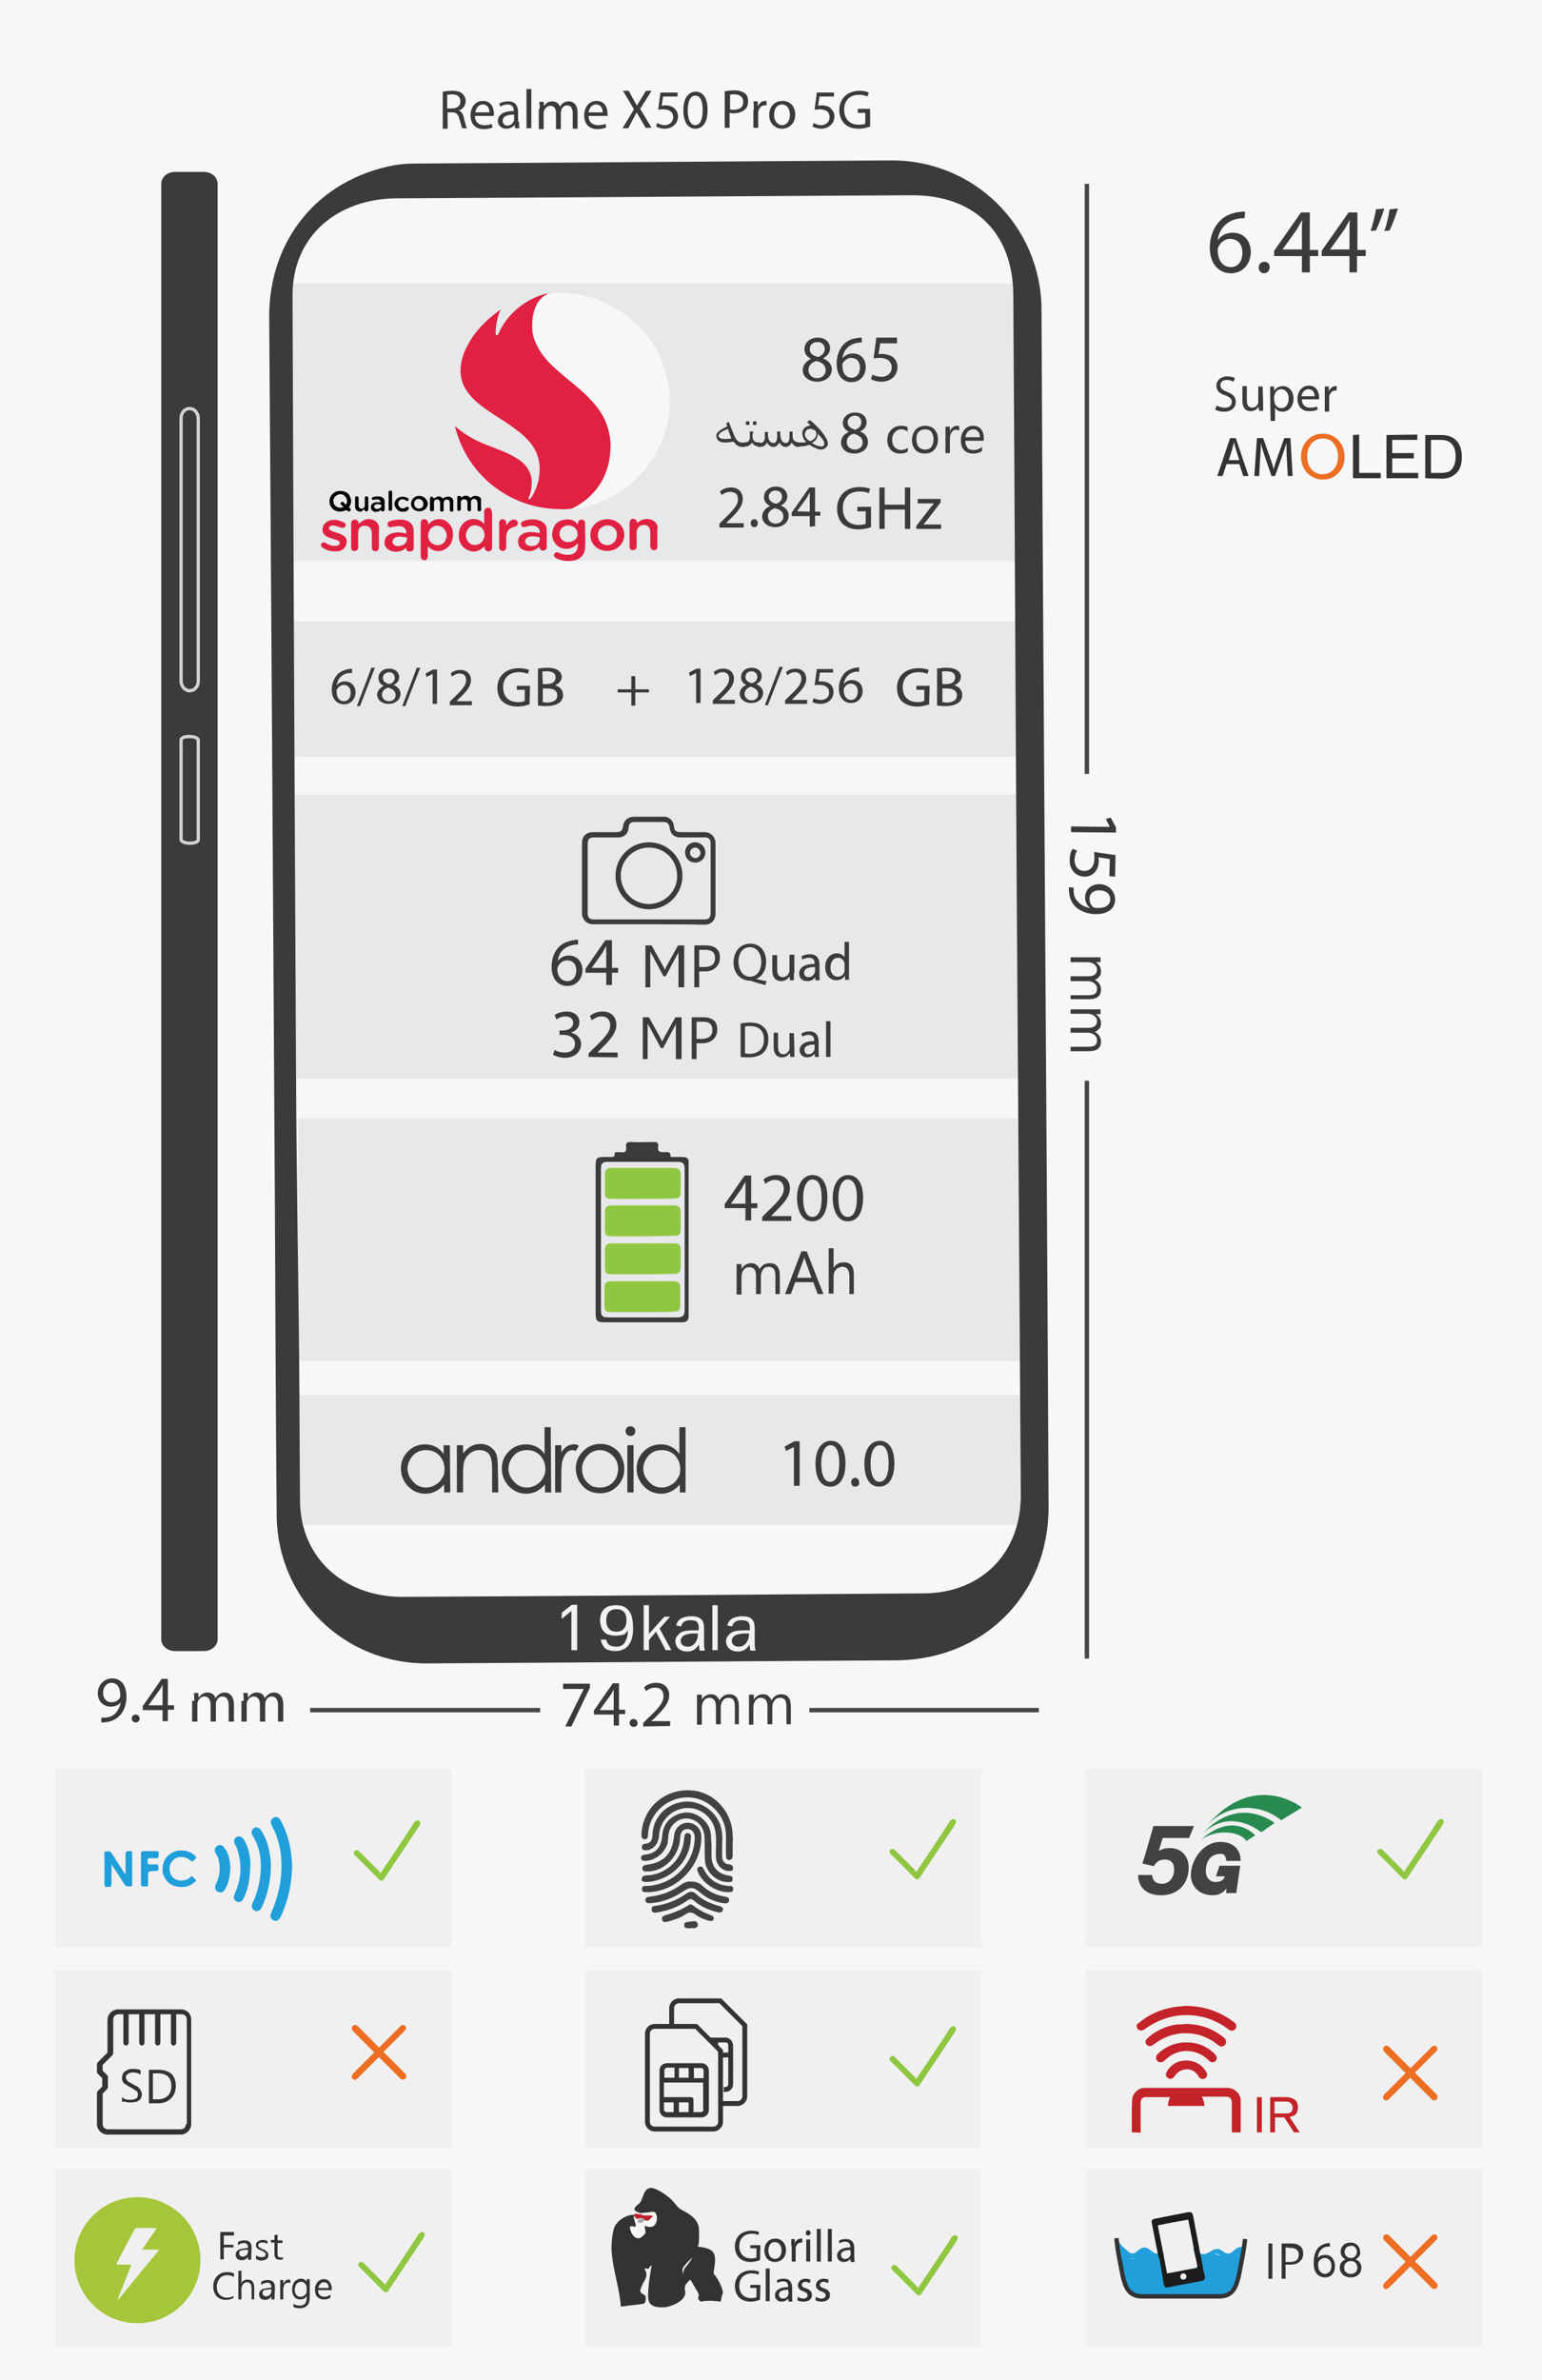 <?xml version="1.0" encoding="utf-8"?>
<!-- Generator: Adobe Illustrator 24.0.0, SVG Export Plug-In . SVG Version: 6.00 Build 0)  -->
<svg version="1.1" id="Layer_1" xmlns="http://www.w3.org/2000/svg" xmlns:xlink="http://www.w3.org/1999/xlink" x="0px" y="0px"
	 viewBox="0 0 350 540" style="enable-background:new 0 0 350 540;" xml:space="preserve">
<style type="text/css">
	.st0{fill:#F6F7F8;}
	.st1{fill-rule:evenodd;clip-rule:evenodd;fill:#F0F0F0;}
	.st2{fill-rule:evenodd;clip-rule:evenodd;fill:#424243;}
	.st3{fill:none;}
	.st4{fill:#333333;}
	.st5{fill:#F7F7F6;}
	.st6{fill:#BF1E2D;}
	.st7{fill:#A8A4A4;}
	.st8{fill-rule:evenodd;clip-rule:evenodd;fill:#209FDA;}
	.st9{fill:#A5C63A;}
	.st10{fill-rule:evenodd;clip-rule:evenodd;fill:#C42329;}
	.st11{fill:#C42329;}
	.st12{fill:#209FDA;}
	.st13{fill-rule:evenodd;clip-rule:evenodd;fill:#1C1C1C;}
	.st14{fill-rule:evenodd;clip-rule:evenodd;fill:#F2F2F3;}
	.st15{fill:none;stroke:#333333;stroke-miterlimit:10;}
	.st16{fill:#E7E8E9;}
	.st17{fill-rule:evenodd;clip-rule:evenodd;fill:#3A3B3A;}
	.st18{fill:#F2F2F3;}
	.st19{fill:none;stroke:#D1D3D4;stroke-width:0.75;stroke-miterlimit:10;}
	.st20{fill:none;stroke:#484848;stroke-miterlimit:10;}
	.st21{fill:#3A3B3A;}
	.st22{fill-rule:evenodd;clip-rule:evenodd;fill:#8FC741;}
	.st23{fill:#3B3B3B;}
	.st24{display:none;fill:#333333;}
	.st25{fill:#EE6E23;}
	.st26{fill-rule:evenodd;clip-rule:evenodd;fill:#EE6E23;stroke:#EE6E23;stroke-miterlimit:10;}
	.st27{fill:#E12142;}
	.st28{fill:#030303;}
	.st29{fill:#424243;}
	.st30{fill:#288A4F;}
	.st31{fill:#3A3A3A;}
</style>
<path class="st0" d="M0,0v540h350V0H0z"/>
<g>
	<path class="st1" d="M12.4,401.4h90.1v40.4H12.4V401.4z M12.4,447h90.1v40.4H12.4V447z M12.4,492.1h90.1v40.4H12.4V492.1z
		 M132.7,401.4h90.1v40.4h-90.1L132.7,401.4z M132.7,447h90.1v40.4h-90.1L132.7,447z M132.7,492.1h90.1v40.4h-90.1L132.7,492.1z
		 M246.3,401.4h90.1v40.4h-90.1L246.3,401.4z M246.3,447h90.1v40.4h-90.1L246.3,447z M246.3,492.1h90.1v40.4h-90.1L246.3,492.1z"/>
</g>
<g>
	<path class="st2" d="M147.3,429.3h-0.6c-0.5,0-0.9,0-1-0.6c0-0.6,0.3-0.9,0.9-0.8c1,0,2.1-0.2,3.1-0.5c4.6-1.4,7.9-5.6,8-10.4
		c0-1.2-0.6-2-1.6-2c-1-0.1-1.7,0.7-1.7,1.9c-0.2,4.3-3.7,7.8-7.6,7.7c-0.5,0-1,0-1-0.7c0-0.6,0.4-0.7,0.9-0.8
		c4-0.5,5.9-2.5,6.3-6.6c0.2-2.4,2.7-3.7,4.7-2.5c1,0.6,1.5,1.6,1.5,2.8C159.2,423.3,153.8,429,147.3,429.3L147.3,429.3z"/>
	<path class="st2" d="M163.9,418.7v2.4c0,1.1,0.5,1.8,1.6,1.9c0.6,0.1,0.9,0.3,0.9,0.9c-0.1,0.7-0.6,0.6-1.1,0.6
		c-1.5-0.1-2.7-1.4-2.8-3.1c-0.1-1.9,0.2-3.8-0.1-5.7c-0.5-3.3-3.3-5.6-6.5-5.5c-3.4,0.2-6.1,2.8-6.3,6.2c-0.1,1.9-1.3,3.3-2.9,3.4
		c-0.5,0-0.9,0-1-0.6c-0.1-0.5,0.2-0.8,0.8-0.9c1.3-0.1,1.6-1,1.6-2.1c0.2-3.9,3-6.8,6.9-7.4c3.4-0.5,7.1,1.7,8.4,5
		C164,415.4,164,417,163.9,418.7L163.9,418.7z"/>
	<path class="st2" d="M161.5,418.9v2.2c0,2.4,1.4,4,3.7,4.4c0.5,0.1,1.1,0,1.1,0.8c0,0.9-0.7,0.7-1.3,0.7c-2.5-0.1-4.9-2.4-5-5
		c-0.1-1.7,0-3.4-0.1-5.2c-0.1-2.3-1.6-4-3.8-4.2c-2-0.2-3.9,1.3-4.3,3.3c-0.2,0.8-0.1,1.6-0.3,2.4c-0.7,2.2-2.8,3.8-4.9,3.9
		c-0.5,0-1,0-1.1-0.6c0-0.6,0.4-0.8,0.9-0.8c2.5-0.3,3.7-1.7,3.9-4.3c0.2-2.3,1.3-3.9,3.4-4.8c2.1-0.9,4.1-0.5,5.8,1
		c1.5,1.3,2,2.9,1.9,4.8C161.5,417.9,161.5,418.4,161.5,418.9L161.5,418.9z"/>
	<path class="st2" d="M166.3,418.4v2.6c0,0.5-0.2,1-0.8,1s-0.7-0.5-0.7-1c-0.1-1.9,0.1-3.8-0.1-5.7c-0.6-4.3-4.6-7.7-9-7.5
		c-4.6,0.2-8.3,3.8-8.6,8.2c0,0.3,0,0.6-0.1,0.9s-0.4,0.4-0.8,0.4c-0.4-0.1-0.6-0.4-0.6-0.8c0-1.5,0.3-2.8,0.9-4.2
		c2-4.5,6.9-6.9,11.8-5.9c4.6,1,8,5.3,8,10.1C166.4,417.2,166.3,417.8,166.3,418.4L166.3,418.4z M156.9,426.9c1,0,1.9,0.3,2.6,1
		c1.4,1.3,3.1,2.1,5,2.4c0.5,0.1,1.1,0.2,1,0.9c-0.1,0.7-0.8,0.7-1.3,0.6c-2-0.3-3.8-1.1-5.4-2.5c-1.4-1.2-2.2-1.2-3.7-0.2
		c-2.2,1.5-4.7,2.5-7.4,2.7c-0.5,0-1.1,0.1-1.2-0.6c-0.1-0.8,0.6-0.8,1.1-0.9c2.5-0.3,4.7-1.1,6.7-2.5
		C155.1,427.2,155.9,426.8,156.9,426.9L156.9,426.9z"/>
	<path class="st2" d="M156.8,429.2c0.5,0,0.9,0.2,1.3,0.6c1.4,1.3,3.2,2.1,5,2.6c0.5,0.1,1.1,0.3,1,0.9c-0.2,0.8-0.9,0.6-1.4,0.5
		c-1.9-0.5-3.6-1.2-5.1-2.5c-0.6-0.5-0.9-0.6-1.6-0.1c-2.1,1.5-4.4,2.3-6.9,2.7c-0.6,0.1-1.1,0.1-1.2-0.6c-0.1-0.7,0.4-0.9,1-0.9
		c2.5-0.4,4.8-1.3,6.9-2.8C156.1,429.4,156.5,429.3,156.8,429.2L156.8,429.2z M146.8,427c-0.1,0-0.4,0-0.8-0.1s-0.4-0.5-0.3-0.8
		c0.2-0.6,0.7-0.6,1.2-0.6c3.6-0.2,6.8-2.6,7.9-6c0.3-0.8,0.4-1.6,0.5-2.5c0.1-0.6,0.1-1.2,0.9-1.1c0.7,0.1,0.7,0.8,0.6,1.3
		C156.6,422.3,152.2,426.7,146.8,427L146.8,427z"/>
	<path class="st2" d="M160.9,435.8c-1-0.3-2.1-0.7-3-1.4c-0.9-0.7-1.6-0.6-2.4,0c-1.2,0.8-2.6,1.2-4,1.6c-0.5,0.1-1,0.2-1.2-0.4
		c-0.2-0.7,0.2-0.9,0.8-1.1c1.8-0.5,3.5-1.2,5.1-2.2c0.4-0.3,0.8-0.3,1.2,0.1c1.2,0.9,2.5,1.6,3.9,2.1c0.5,0.2,0.8,0.4,0.7,0.9
		C161.9,435.8,161.5,435.9,160.9,435.8z M165.1,429.3c-2.7-0.1-5.7-2.1-6.7-4.6c-0.2-0.5-0.2-0.9,0.2-1.1c0.5-0.3,0.8-0.1,1.1,0.4
		c1.2,2.5,3.2,3.8,6,3.9c0.6,0,0.8,0.3,0.7,0.9C166.3,429.2,166.1,429.3,165.1,429.3L165.1,429.3z"/>
	<path class="st2" d="M156.7,437.5c-0.7,0-1.4,0.1-1.4-0.7c0-0.8,0.6-0.7,1.1-0.8c0.3,0,0.6-0.1,0.9-0.1c0.5-0.1,1,0.1,1.1,0.7
		s-0.4,0.8-0.9,0.9C157.2,437.4,156.9,437.4,156.7,437.5L156.7,437.5z"/>
</g>
<path class="st3" d="M150.7,523.9H150H150.7z M155,522h-0.1c-0.4,0.1-0.7,0.3-1,0.6l-0.2,0.2C154.2,522.5,154.6,522.2,155,522z
	 M158,503.8C158,503.8,158,503.9,158,503.8c-0.1-0.1-0.2-0.3-0.3-0.5C157.7,503.5,157.8,503.6,158,503.8z"/>
<path class="st4" d="M162.1,514.8c0.6-3.9,0-4.6-3.8-5.1c0.5,0.1,0.4-4.1,0.3-4.5c-0.3-1.2-1-2-2-2.7c-0.6-0.5-1.4-0.8-2-1.2
	c-0.7-0.4-1.1-1-1.6-1.6c-1.1-1.3-2.6-2.3-4.1-3c-1.3-0.6-2.1-0.3-2.7,0.9c-0.4,0.9-0.6,2-1.3,2.5c-1.6,1.2-0.8,1.6,0.4,2
	c0.5,0,0.9-0.1,1.3-0.1c0.8,0,1.8-0.5,2.2,0.1c0.3,0.6,0.2,1.7-0.2,2.3c-0.5,0.7-1.4,0.8-2.3,0.3c-0.3,0.7,0.5,1.3-0.1,1.9
	c-0.5,0.5-1,1-1.7,0.9c-0.9-0.2-1.3-1.1-1.5-1.9c-0.1-0.4,0.1-0.6,0.6-0.5c1,0.3,0.7-0.1,0.6-0.8c-0.1-0.6-0.6-1.2-0.2-1.8
	c-1.9-0.1-4.3,1.5-4.7,3.3c-0.4,1.5-0.5,3.1-0.5,4.6c0.2,3.5,1.2,6.9,1.8,10.3c0.1,0.9,0.3,1.7,0.3,2.6c0.6,0,1.1-0.1,1.7-0.2
	c1.1-0.1,1.9-0.2,2.7-0.3c0.5-0.1,1.1,0,1.2-0.7c0.1-0.6,0.2-1.3-0.4-1.5c-1.2-0.6-0.7-1.2-0.4-2c0.4-1.1,1.6-2.1,0.7-3.6
	c-0.3-0.5,0.3-0.3,0.4-0.3c0.7,0.3,0.5-0.6,1.1-0.7c-0.4,2.4-0.8,4.7-0.8,7c0,2.2,1.5,2.5,3.4,2.5c1.6,0,5.5-1.5,5-3.7
	c-0.3-1.2,0.3-1.8,1.2-2.6c0.6,1,1.1,1.9,1.7,2.9c0.1,0.2,0.2,0.4,0.2,0.6c-0.1,0.5-0.2,0.8-0.1,1c0.2,0.1,0.4,0.3,0.5,0.5
	c1.5-0.3,3.1-0.2,4.6,0v-0.1c0.1-0.3,0.1-0.7,0.2-1c0.1-0.3,0.2-0.6,0.3-1c-0.3-1.5-1-2.7-1.8-3.9
	C162,516.2,161.9,515.6,162.1,514.8L162.1,514.8z M155.3,516.5c-0.7-1.8-0.7-1.8,1.8-4.3C156.4,514,154.5,514.7,155.3,516.5z"/>
<path class="st5" d="M148.3,502.8c-0.7,0.4-0.9,1.4-2,0.9c-0.4,0.4-0.7,1-1.5,0.6c-0.4-0.3-0.1-0.6,0.1-0.8
	c-0.6,0.1-0.6-0.5-0.9-0.7c0.3,1.1,1.6,2.2-0.3,3.1c-0.3,0.1,0,0.5,0.2,0.7c0.3,0.4,0.7,0.6,1.2,0.4c0.6-0.3,0.8-0.7,0.8-1.3
	c-0.1-0.8,0.2-1.2,1-1.1h0.7c0.8-0.2,0.8-0.8,0.8-1.5s-0.6-0.6-1-0.6c-0.7-0.1-1.5,0.1-2.1-0.3v0.2
	C146.2,503,147.2,502.4,148.3,502.8L148.3,502.8z"/>
<path class="st5" d="M147.5,502.5c0.4,0,1-0.1,1,0.6c0,0.6,0,1.3-0.8,1.5c-0.2,0.1-0.4,0.1-0.7,0c-0.8-0.1-1.1,0.2-1,1.1
	c0.1,0.6-0.2,1.1-0.8,1.3c-0.5,0.2-0.9,0-1.2-0.4c-0.2-0.2-0.5-0.6-0.2-0.7c1.9-0.9,0.5-2.1,0.3-3.1c-0.4,0.6,0.1,1.2,0.2,1.8
	c0.1,0.6,0.4,1.1-0.6,0.8c-0.4-0.2-0.7,0-0.6,0.5c0.2,0.8,0.7,1.7,1.5,1.9c0.7,0.2,1.2-0.4,1.7-0.9c0.6-0.6-0.2-1.2,0.1-1.9
	c0.9,0.4,1.8,0.4,2.3-0.3c0.4-0.6,0.6-1.8,0.2-2.3c-0.4-0.6-1.4-0.1-2.2-0.1c-0.4,0-0.9,0-1.3,0.1
	C146,502.6,146.8,502.4,147.5,502.5z"/>
<path class="st4" d="M144,502.7"/>
<path class="st6" d="M148.3,502.8c-0.7,0.4-0.9,1.4-2,0.9l-0.2-0.2c-0.3-0.3-0.7-0.3-1.1-0.2c-0.1,0-0.1,0-0.2,0.1
	c-0.6,0.1-0.6-0.5-0.9-0.7c0.2-1,1,0,1.4-0.4C146.2,503,147.2,502.4,148.3,502.8L148.3,502.8z"/>
<path class="st4" d="M144,502.7"/>
<path class="st7" d="M146.1,503.6c-0.3,0-0.6,0-0.8-0.1C145.4,503.9,145.8,503.7,146.1,503.6z"/>
<path class="st7" d="M145.2,503.5c-0.1,0-0.2,0-0.2-0.1c-0.1,0.3-0.5,0.6-0.1,0.8c0.7,0.5,1.1-0.2,1.5-0.6c-0.1-0.1-0.2-0.1-0.3-0.1
	C145.8,503.7,145.4,503.9,145.2,503.5L145.2,503.5z"/>
<path class="st7" d="M146.1,503.6c0.1,0,0.1,0,0.2-0.1c-0.3-0.3-0.7-0.3-1.1-0.2c0,0.1,0,0.1,0.1,0.1
	C145.5,503.6,145.8,503.6,146.1,503.6z"/>
<path class="st7" d="M146.4,503.7c0-0.1-0.1-0.1-0.2-0.2c-0.1,0-0.1,0-0.2,0.1C146.2,503.6,146.3,503.6,146.4,503.7z M145.2,503.5
	l-0.1-0.1c-0.1,0-0.1,0-0.2,0.1H145.2z"/>
<g>
	<path class="st8" d="M66.3,423.6c-0.1,4-0.9,7.7-2.6,11.3c-0.4,0.8-1,1.1-1.6,0.8c-0.7-0.3-0.9-1-0.5-1.8c1.5-3.4,2.3-7,2.3-10.7
		c0-3.2-0.7-6.2-2.2-9c-0.4-0.8-0.3-1.4,0.4-1.8c0.6-0.3,1.2-0.1,1.6,0.6c1.5,2.8,2.3,5.7,2.5,8.8C66.3,422.5,66.3,423,66.3,423.6
		L66.3,423.6z"/>
	<path class="st8" d="M61.5,423.4c-0.1,3.3-0.7,6.4-2.1,9.4c-0.4,0.9-1.5,1.1-2,0.3c-0.3-0.4-0.3-0.8-0.1-1.3
		c0.9-1.8,1.4-3.7,1.7-5.6c0.5-3.5,0.2-6.8-1.7-9.8c-0.4-0.6-0.2-1.2,0.3-1.6s1.2-0.2,1.6,0.4c1.1,1.6,1.7,3.4,2,5.3
		C61.4,421.4,61.5,422.5,61.5,423.4L61.5,423.4z M56.8,423.8c-0.1,2.4-0.4,4.7-1.5,6.9c-0.4,0.8-1,1-1.6,0.7c-0.7-0.3-0.8-1-0.4-1.8
		c1.5-3.3,1.7-6.7,0.5-10.2c-0.1-0.4-0.4-0.7-0.5-1c-0.3-0.6-0.2-1.3,0.4-1.6c0.5-0.3,1.2-0.1,1.6,0.5c0.9,1.4,1.3,3,1.5,4.7
		C56.8,422.5,56.9,423.2,56.8,423.8z M25.3,423.1v4.4c0,0.6-0.3,0.6-0.7,0.6c-0.4,0-0.9,0.2-0.9-0.6v-6.6c0-0.3-0.2-0.7,0.2-0.8
		c0.5,0,1-0.3,1.4,0.3l2.7,4.2c0.1,0.2,0.2,0.4,0.4,0.5c0.2-0.1,0.1-0.3,0.1-0.5v-4c0-0.6,0.3-0.6,0.7-0.6c0.4,0,0.8-0.2,0.8,0.5v7
		c0,0.4-0.1,0.5-0.5,0.5c-0.7,0.1-1.1-0.1-1.4-0.7c-0.9-1.5-1.9-2.9-2.8-4.3C25.4,423.1,25.3,423.1,25.3,423.1z M36.9,424.1
		c0-1.9,1-3.3,2.7-4c1.6-0.6,3.7-0.2,4.8,1.1c0.2,0.2,0.2,0.3,0,0.5c-0.2,0.1-0.3,0.3-0.4,0.4c-0.3,0.3-0.5,0.3-0.8,0
		c-1.4-1.2-3.4-1-4.3,0.4c-0.7,1.1-0.5,2.7,0.4,3.5c1,0.9,2.6,0.9,3.8,0c0.2-0.1,0.3-0.5,0.5-0.3c0.3,0.2,0.6,0.6,0.9,0.9
		c0.1,0.1,0,0.2-0.1,0.2c-1.2,1.2-2.7,1.6-4.3,1.2c-1.6-0.3-2.6-1.3-3.1-2.9C36.9,424.9,36.9,424.5,36.9,424.1L36.9,424.1z
		 M52.3,423.8c-0.1,1.7-0.3,3.3-1.2,4.8c-0.3,0.5-0.7,0.9-1.3,0.7c-0.9-0.1-1.2-1-0.8-1.8c0.9-1.8,1.1-3.7,0.6-5.6
		c-0.1-0.5-0.3-0.9-0.6-1.3c-0.4-0.7-0.3-1.4,0.3-1.8s1.2-0.2,1.7,0.5C52,420.7,52.2,422.2,52.3,423.8L52.3,423.8z M32,424.1v-3.5
		c0-0.4,0.1-0.6,0.6-0.6h2.9c0.7,0,0.5,0.5,0.5,0.9s0,0.7-0.6,0.7H34c-0.3,0-0.5,0.1-0.5,0.4c0,1-0.1,1,1,1h0.8
		c0.5-0.1,0.6,0.2,0.7,0.7c0,0.7-0.2,0.8-0.8,0.8c-1.6,0-1.6,0-1.6,1.6v1c0,1,0.2,0.9-1,0.9c-0.4,0-0.6-0.1-0.6-0.6
		C32,427.4,32,424.1,32,424.1z"/>
</g>
<g>
	<g>
		<path class="st4" d="M53.2,507.2h-2.4v2.1H53v0.6h-2.2v2.7H50v-6.2h3.1v0.8H53.2z M57,512.7h-0.7V512c-0.3,0.5-0.8,0.8-1.4,0.8
			c-0.4,0-0.8-0.1-1-0.3s-0.4-0.5-0.4-0.9c0-0.8,0.5-1.3,1.5-1.4l1.3-0.2c0-0.7-0.3-1.1-0.9-1.1c-0.5,0-1,0.2-1.4,0.5v-0.7
			c0.4-0.3,0.9-0.4,1.5-0.4c1,0,1.6,0.5,1.6,1.6L57,512.7L57,512.7z M56.3,510.4l-1.1,0.1c-0.3,0-0.6,0.1-0.7,0.2
			c-0.2,0.1-0.2,0.3-0.2,0.6c0,0.2,0.1,0.4,0.2,0.5c0.2,0.1,0.4,0.2,0.6,0.2c0.3,0,0.6-0.1,0.9-0.4c0.2-0.2,0.3-0.6,0.3-0.9V510.4
			L56.3,510.4z M58.1,512.5v-0.8c0.4,0.3,0.8,0.4,1.3,0.4c0.6,0,0.9-0.2,0.9-0.6c0-0.1,0-0.2-0.1-0.3c-0.1-0.1-0.1-0.2-0.2-0.2
			c-0.1-0.1-0.2-0.1-0.3-0.2s-0.3-0.1-0.4-0.2c-0.2-0.1-0.4-0.2-0.5-0.2c-0.1-0.1-0.3-0.2-0.4-0.3c-0.1-0.1-0.2-0.2-0.2-0.3
			c-0.1-0.1-0.1-0.3-0.1-0.4c0-0.2,0-0.4,0.1-0.5c0.1-0.2,0.2-0.3,0.4-0.4s0.3-0.2,0.5-0.2c0.2-0.1,0.4-0.1,0.6-0.1
			c0.4,0,0.7,0.1,1,0.2v0.7c-0.3-0.2-0.7-0.3-1.1-0.3h-0.4c-0.1,0-0.2,0.1-0.3,0.1l-0.2,0.2c0,0.1-0.1,0.2-0.1,0.3
			c0,0.1,0,0.2,0.1,0.3c0,0.1,0.1,0.1,0.2,0.2s0.2,0.1,0.3,0.2c0.1,0,0.2,0.1,0.4,0.2s0.4,0.1,0.5,0.2c0.2,0.1,0.3,0.2,0.4,0.3
			l0.3,0.3c0.1,0.1,0.1,0.3,0.1,0.5s0,0.4-0.1,0.6s-0.2,0.3-0.4,0.4c-0.2,0.1-0.3,0.2-0.6,0.2c-0.2,0.1-0.4,0.1-0.7,0.1
			C58.8,512.8,58.4,512.7,58.1,512.5L58.1,512.5z M64.2,512.6c-0.2,0.1-0.4,0.1-0.7,0.1c-0.8,0-1.2-0.4-1.2-1.3v-2.6h-0.8v-0.6h0.8
			v-1.1L63,507v1.3h1.1v0.6H63v2.5c0,0.3,0,0.5,0.2,0.6c0.1,0.1,0.3,0.2,0.5,0.2s0.3,0,0.5-0.1V512.6z M53,521.4
			c-0.5,0.2-1,0.4-1.7,0.4c-0.9,0-1.6-0.3-2.1-0.8c-0.5-0.6-0.8-1.3-0.8-2.2c0-1,0.3-1.8,0.9-2.4c0.6-0.6,1.3-0.9,2.3-0.9
			c0.6,0,1.1,0.1,1.5,0.3v0.8c-0.4-0.2-0.9-0.4-1.5-0.4c-0.7,0-1.3,0.2-1.7,0.7s-0.7,1.1-0.7,1.9c0,0.8,0.2,1.3,0.6,1.8
			c0.4,0.4,1,0.7,1.6,0.7s1.2-0.1,1.6-0.4L53,521.4L53,521.4z M57.8,521.7h-0.7v-2.5c0-0.9-0.3-1.4-1-1.4c-0.3,0-0.6,0.1-0.9,0.4
			c-0.2,0.3-0.4,0.6-0.4,1v2.5h-0.7v-6.5h0.7v2.8c0.3-0.6,0.8-0.8,1.4-0.8c1,0,1.5,0.6,1.5,1.8v2.7H57.8z M62.3,521.7h-0.7V521
			c-0.3,0.5-0.8,0.8-1.4,0.8c-0.4,0-0.8-0.1-1-0.3s-0.4-0.5-0.4-0.9c0-0.8,0.5-1.3,1.5-1.4l1.3-0.2c0-0.7-0.3-1.1-0.9-1.1
			c-0.5,0-1,0.2-1.4,0.5v-0.7c0.4-0.3,0.9-0.4,1.5-0.4c1,0,1.6,0.5,1.6,1.6L62.3,521.7L62.3,521.7z M61.6,519.4l-1.1,0.1
			c-0.3,0-0.6,0.1-0.7,0.2c-0.2,0.1-0.2,0.3-0.2,0.6c0,0.2,0.1,0.4,0.2,0.5c0.2,0.1,0.4,0.2,0.6,0.2c0.3,0,0.6-0.1,0.9-0.4
			c0.2-0.2,0.3-0.6,0.3-0.9V519.4L61.6,519.4z M65.9,518c-0.1-0.1-0.3-0.1-0.5-0.1c-0.3,0-0.6,0.1-0.8,0.4c-0.2,0.3-0.3,0.7-0.3,1.2
			v2.2h-0.7v-4.4h0.7v0.9c0.1-0.3,0.3-0.6,0.5-0.7c0.2-0.2,0.4-0.3,0.7-0.3c0.2,0,0.3,0,0.4,0.1L65.9,518L65.9,518z M70.3,521.3
			c0,1.6-0.8,2.4-2.3,2.4c-0.5,0-1-0.1-1.4-0.3v-0.7c0.5,0.3,1,0.4,1.4,0.4c1.1,0,1.6-0.6,1.6-1.7v-0.5c-0.3,0.6-0.8,0.8-1.5,0.8
			c-0.5,0-1-0.2-1.3-0.6c-0.3-0.4-0.5-0.9-0.5-1.6c0-0.7,0.2-1.3,0.5-1.8c0.4-0.4,0.9-0.7,1.5-0.7s1,0.2,1.3,0.7v-0.6h0.7
			L70.3,521.3L70.3,521.3z M69.6,519.7V519c0-0.4-0.1-0.6-0.4-0.9c-0.2-0.3-0.5-0.4-0.9-0.4s-0.8,0.2-1,0.5s-0.4,0.8-0.4,1.3
			s0.1,0.9,0.4,1.2c0.2,0.3,0.5,0.4,0.9,0.4s0.7-0.1,1-0.4C69.5,520.5,69.6,520.1,69.6,519.7L69.6,519.7z M75.3,519.6h-3.1
			c0,0.5,0.1,0.9,0.4,1.1c0.3,0.3,0.6,0.4,1,0.4c0.5,0,1-0.2,1.4-0.5v0.7c-0.4,0.3-0.9,0.4-1.5,0.4s-1.1-0.2-1.5-0.6
			c-0.4-0.4-0.5-1-0.5-1.7s0.2-1.2,0.6-1.7c0.4-0.4,0.9-0.6,1.4-0.6c0.6,0,1,0.2,1.3,0.6c0.3,0.4,0.5,0.9,0.5,1.6
			C75.3,519.3,75.3,519.6,75.3,519.6z M74.6,519c0-0.4-0.1-0.7-0.3-0.9c-0.2-0.2-0.5-0.3-0.8-0.3s-0.6,0.1-0.8,0.4
			c-0.2,0.2-0.4,0.5-0.4,0.9h2.3L74.6,519z"/>
	</g>
	<path class="st9" d="M31.2,498.5c-7.9,0-14.3,6.4-14.3,14.3c0,7.9,6.4,14.3,14.3,14.3s14.3-6.4,14.3-14.3S39.1,498.5,31.2,498.5z
		 M26.8,521.8l-0.1-0.1c1-2.5,2-5.1,3-7.6c0-0.4-0.3-0.3-0.5-0.3h-2.3c-0.2,0-0.4,0.1-0.5-0.1c1.3-2.6,2.7-5.2,4.1-7.8
		c0.1-0.2,0.2-0.4,0.5-0.4h4.6c-1.2,1.7-2.2,3.3-3.4,4.9h4C32.9,514.3,29.9,518,26.8,521.8L26.8,521.8z"/>
</g>
<g>
	<g>
		<path class="st10" d="M256.9,483.8c0-0.7-0.1-7.4,0.2-8.1c0.3-1,1.4-1.9,2.5-2h18.8c1.1,0,2,0.4,2.6,1.2c0.3,0.4,0.6,0.9,0.6,1.5
			v7.4h-2V477c0-0.7-0.4-1.3-1.3-1.3h-5.5c0.4,0.7,0.5,1.3,0.6,2.1h-8.3c0-0.7,0.2-1.4,0.5-2H260c-0.6,0-1,0.4-1.1,1.1v7
			C258.3,483.8,257.6,483.8,256.9,483.8L256.9,483.8z M269,455.1c4.3,0,7.9,1.3,11.1,3.7c0.7,0.5,0.7,1.4,0,1.8
			c-0.4,0.2-0.8,0.2-1.3-0.2c-0.9-0.7-1.9-1.3-3-1.8c-2.3-1.1-4.8-1.5-7.3-1.4c-3.2,0.2-6.1,1.3-8.7,3.2c-0.6,0.4-1.2,0.4-1.6-0.1
			c-0.3-0.4-0.3-1,0.1-1.2c0.6-0.5,1.3-1,1.9-1.4c2.1-1.3,4.4-2.1,6.9-2.4C267.8,455.2,268.5,455.2,269,455.1z"/>
		<path class="st10" d="M269,459.2c3.5,0,6.4,1.1,8.9,3.2c0.4,0.3,0.5,0.8,0.3,1.3c-0.2,0.4-0.6,0.7-1.1,0.6c-0.2,0-0.4-0.2-0.6-0.3
			c-1.2-1-2.5-1.7-4-2.2c-1.6-0.5-3.3-0.6-5-0.4c-2.1,0.3-4,1.2-5.7,2.5c-0.5,0.4-0.9,0.4-1.3,0.2c-0.5-0.3-0.7-1.1-0.2-1.5
			c0.3-0.3,0.7-0.6,1-0.9c1.8-1.3,3.9-2.2,6.1-2.4C268.1,459.3,268.7,459.3,269,459.2L269,459.2z"/>
		<path class="st10" d="M268.9,463.4c1.8-0.1,3.5,0.3,5,1.2c0.7,0.4,1.3,0.9,1.9,1.5c0.6,0.5,0.5,1.4-0.2,1.7
			c-0.4,0.2-0.8,0.1-1.2-0.3c-0.6-0.6-1.3-1.1-2.1-1.5c-2.3-1-4.5-0.9-6.6,0.4c-0.5,0.3-1,0.8-1.5,1.2c-0.5,0.4-1.1,0.4-1.5,0
			s-0.4-1,0-1.5c1.4-1.4,3.1-2.3,5.1-2.6c0.2,0,0.4-0.1,0.6-0.1L268.9,463.4L268.9,463.4z"/>
		<path class="st10" d="M269.5,467.5c1.8,0.1,3.3,0.9,4.3,2.6c0.3,0.5,0.2,1-0.1,1.3c-0.3,0.3-0.9,0.4-1.3,0.1
			c-0.2-0.1-0.3-0.3-0.4-0.5c-0.7-1.1-1.7-1.6-2.9-1.5c-1,0.1-1.8,0.6-2.4,1.4c-0.2,0.3-0.4,0.6-0.8,0.7s-0.7,0-1-0.3
			s-0.3-0.6-0.2-1c0.4-0.9,1.1-1.6,1.9-2.1S268.3,467.5,269.5,467.5z"/>
	</g>
	<path class="st11" d="M286.4,475.8v8h-1.1v-8H286.4z M289.4,480.4v3.4h-1.1v-8h3.5c0.9,0,1.6,0.2,2.1,0.6s0.7,1,0.7,1.7
		s-0.2,1.3-0.6,1.7c-0.3,0.2-0.7,0.4-1.3,0.5l2.3,3.5h-1.3l-2.2-3.4L289.4,480.4L289.4,480.4z M289.4,479.5h2.5c0.6,0,1-0.1,1.2-0.4
		c0.2-0.2,0.3-0.5,0.3-0.9c0-0.5-0.2-0.8-0.5-1.1c-0.3-0.2-0.6-0.3-1.1-0.3h-2.5v2.7L289.4,479.5z"/>
</g>
<g>
	<path class="st12" d="M280.8,510.9h-0.4c-0.2,0.4-0.6,0.8-1.2,0.8h-0.3c-0.1,0-0.3,0.1-0.4,0.1c-0.5,0-0.9-0.3-1.1-0.6
		c-0.5,0.5,0.2,0.7-0.9,0.4c-0.7-0.2-1.3-0.4-1.8-0.5c-0.2,0.3-0.6,0.5-1.1,0.5h-0.2c-0.2,0.1-0.4,0.2-0.8,0.2s-0.7-0.1-0.9-0.4
		c0,0.5,0,0.9-0.1,1.4c0,0,0,0.1,0.1,0.1c0.4,0.7,0.1,1.6-0.5,2c-0.4,0.2-0.8,0.2-1.2,0.1c-0.1,0-0.1,0-0.2,0.1
		c-0.2,0.5-0.6,0.9-1.3,0.8c-0.5,0-1-0.1-1.4-0.1h-0.5c-0.7,0.9-2.2,0.6-2.5-0.5c-0.3-0.9-0.6-1.9-0.8-2.8v-0.1
		c0-0.2-0.1-0.4-0.1-0.6c-0.9,0.1-1.8-0.6-2.7-0.8c-0.3-0.1-1.2-0.2-2.2-0.2c0.2,0.8-0.2,1.7-1.2,1.7s-1.4-0.9-1.3-1.6
		c-0.7,0.1-1.3,0.3-1.4,0.7l-0.3,0.8c0.2,1.4,0.5,2.7,0.8,4c0.1,0.7,0.2,1.3,0.4,2l0.3,0.3c0.4,0.5,0.8,0.9,1.2,1.4
		c0.1,0.2,0.3,0.4,0.4,0.6c0.2,0.1,0.4,0.3,0.6,0.5h20.3c0.2-0.2,0.4-0.3,0.6-0.3c0.2-0.2,0.4-0.4,0.6-0.5c0.1-0.1,0.1-0.2,0.2-0.2
		c-0.1-0.2-0.2-0.3-0.4-0.4c0-0.6,0.8-0.3,1.1-0.8c-0.1-0.1-0.2-0.3-0.3-0.3c0.3-0.4,0.8-0.9,1.2-1.7c0.1-0.6,0.3-1.3,0.4-1.9
		c0.2-1.3,0.4-2.5,0.8-3.7C282,511,281.6,510.9,280.8,510.9L280.8,510.9z"/>
	<path class="st12" d="M263.8,510.6c-0.1,0.1-0.3,0.2-0.4,0.3c-0.6,0.5-1.2,0.5-1.8,0c-1.5-1.3-2.1-1.3-3.7,0
		c-0.6,0.5-1.1,0.5-1.7,0c-0.9-0.7-2.2-1.8-2.2-2.4l-0.5,0.4c-0.5,0,0.5,0.2,0,0c0.1,0.4,0.1,0.8,0.2,1.2c0.5,2,1,0.9,1.3,1.4v-0.1
		c0.2,0.2,0.4,0.3,0.6,0.4c1.1,0.9,2,0.9,3.1,0c1-0.9,1.2-0.8,2.3,0c0.8,0.6,2.6,1.4,3.1,0.1v-0.2
		C263.9,511.4,263.8,511,263.8,510.6L263.8,510.6z M282.3,509.8c-0.9-0.1-1.4,0.1-2.1,0.7c-0.6,0.5-1.1,1-1.9,0.7
		c-0.6-0.2-1-0.7-1.6-0.9c-1.2-0.3-2.1,0.8-3.2,1.1c-0.3,0.1-0.7,0-1-0.1h-0.3c-0.8,0-1.2-0.6-1.3-1.2h-0.1c0.1,0.4,0.2,0.7,0.3,1.1
		c0,0.2,0,0.3,0.2,0.4c0.5,0.3,1,0.7,1.6,0.8c0.6,0.1,1.2-0.1,1.7-0.4c1.1-0.5,1-1,2-0.5c2.1,1.1,2.7,1.1,4.2-0.1
		c0,0.1,0.9,1,0.9,1.1c0.3-0.8-0.2-2.1,0.4-2.5C282.3,510,282.3,509.9,282.3,509.8L282.3,509.8z"/>
	<path class="st13" d="M272.6,512.2c-0.4-0.1-0.8-0.1-1.2-0.2c0.1,0.8,0.3,1.6,0.4,2.5c-2.3,0.4-4.5,0.9-6.9,1.3
		c-0.2-1-0.4-2-0.6-3.1c-0.1-0.4-0.2-1.3-0.3-1.7c-0.2,0.2-0.6,0.2-0.8,0.3c-0.1,0.1-0.6-1.8-0.7-1.8c0.2,0,1.3,6.5,1.6,8.5
		c0.2,1,0.3,1.1,1.3,0.9c2.4-0.5,4.9-0.9,7.3-1.4c0.6-0.1,0.9-0.4,0.8-1.1C273.1,515.1,272.8,513.6,272.6,512.2L272.6,512.2z"/>
	<path class="st13" d="M263,512.3c1-0.2,1.2-0.4,1-1.2c-0.2-1.2-1-5-1.2-6.2c2.3-0.5,4.6-0.9,6.9-1.3l0.3,1.5
		c0.2,0.8,0.3,1.7,0.5,2.5c0.2,0.9,0.9,5.7,1.5,6.4c0.1,0.1,0.3,0.3,0.5,0.4c0.2,0.1,0.4,0.1,0.6,0.2c-0.3-1.3-1.3-6.5-1.5-7.7
		c-0.3-1.4-0.5-2.8-0.8-4.2c-0.1-0.6-0.4-0.9-1.1-0.8c-2.5,0.5-5.1,1-7.6,1.5c-0.4,0.1-0.8,0.3-0.7,0.8
		C261.7,505.8,262.6,510.4,263,512.3L263,512.3z"/>
	<path class="st14" d="M269.3,516.5c0-0.4-0.3-0.7-0.7-0.7c-0.4,0-0.7,0.3-0.7,0.7s0.3,0.7,0.7,0.7S269.3,516.9,269.3,516.5z"/>
	<path class="st15" d="M282.6,508c-0.2,1.9-0.5,3.7-0.9,5.6c-0.4,2-0.7,4.5-1.8,6c-0.8,1.1-2,1.4-3.1,1.4h-17.6
		c-1.1,0-2.3-0.3-3.1-1.4c-1.1-1.5-1.4-4-1.8-6c-0.4-1.9-0.7-3.8-0.9-5.8"/>
</g>
<g>
	<path class="st4" d="M169.5,459.2l-5.6-5.6c-0.1-0.1-0.2-0.2-0.4-0.2h-9.4c-1.2,0-2.2,1-2.2,2.2v4c0.4-0.1,0.7-0.1,1.1-0.2v-3.8
		c0-0.6,0.5-1.1,1.1-1.1h9.2l5.2,5.2v15.9c0,0.6-0.5,1.1-1.1,1.1h-3.5c0,0.2-0.1,0.5-0.1,0.7s-0.1,0.3-0.1,0.4h3.7
		c1.2,0,2.2-1,2.2-2.2v-16.1C169.7,459.4,169.6,459.3,169.5,459.2L169.5,459.2z"/>
	<path class="st4" d="M164.7,462.3h-4.1c0.4,0.3,0.7,0.7,1,1.1h0.3v0.4c0.1,0.2,0.3,0.4,0.4,0.6c0.3,0.4,0.5,0.8,0.7,1.2v-2.2h1.7
		c0.3,0,0.6,0.2,0.6,0.6v1.7H163c0.2,0.4,0.3,0.7,0.5,1.1h1.8v6.1c0,0.3-0.3,0.6-0.6,0.6h-0.4c0,0.4,0,0.7-0.1,1.1h0.5
		c0.9,0,1.7-0.7,1.7-1.7V464C166.3,463.1,165.6,462.3,164.7,462.3z"/>
	<g>
		<path class="st4" d="M158.4,459.4c-0.1-0.1-0.2-0.2-0.4-0.2h-9.4c-1.2,0-2.2,1-2.2,2.2v20c0,1.2,1,2.2,2.2,2.2h13.3
			c1.2,0,2.2-1,2.2-2.2v-16.1c0-0.1-0.1-0.3-0.2-0.4L158.4,459.4L158.4,459.4z M163,481.4c0,0.6-0.5,1.1-1.1,1.1h-13.3
			c-0.6,0-1.1-0.5-1.1-1.1v-20c0-0.6,0.5-1.1,1.1-1.1h9.2l5.2,5.2L163,481.4L163,481.4z"/>
		<path class="st4" d="M149.7,469.8v8.9c0,0.9,0.7,1.7,1.7,1.7h7.8c0.9,0,1.7-0.7,1.7-1.7v-8.9c0-0.9-0.7-1.7-1.7-1.7h-7.8
			C150.4,468.1,149.7,468.8,149.7,469.8z M153,479.2h-1.7c-0.3,0-0.6-0.3-0.6-0.6V477h2.2v2.2H153z M156.3,479.2h-2.2V477h2.2V479.2
			L156.3,479.2z M159.7,478.6c0,0.3-0.3,0.6-0.6,0.6h-1.7v-2.8c0-0.3-0.2-0.6-0.6-0.6h-6.1v-3.3h8.9v6.1L159.7,478.6z M157.4,469.2
			h1.7c0.3,0,0.6,0.2,0.6,0.6v1.7h-2.2v-2.3L157.4,469.2z M154.1,469.2h2.2v2.2h-2.2V469.2z M153,471.4h-2.2v-1.7
			c0-0.3,0.3-0.6,0.6-0.6h1.7v2.3L153,471.4z"/>
	</g>
</g>
<g>
	<path class="st4" d="M41.1,455.9H26.8c-1.3,0-2.4,1.1-2.4,2.4v7.4l-2.2,2.2c-0.1,0.1-0.2,0.3-0.2,0.4v1.8c0,0.2,0.1,0.3,0.2,0.4
		l1,1v1.9l-1,1c-0.1,0.1-0.2,0.3-0.2,0.4v7.1c0,1.3,1.1,2.4,2.4,2.4H41c1.3,0,2.4-1.1,2.4-2.4v-23.7
		C43.4,456.9,42.4,455.9,41.1,455.9L41.1,455.9z M42.2,481.9c0,0.7-0.5,1.2-1.2,1.2H24.5c-0.7,0-1.2-0.5-1.2-1.2V475l1-1
		c0.1-0.1,0.2-0.3,0.2-0.4v-2.4c0-0.2-0.1-0.3-0.2-0.4l-1-1v-1.3l2.2-2.2c0.1-0.1,0.2-0.3,0.2-0.4v-7.7c0-0.7,0.5-1.2,1.2-1.2H28
		v6.5c0,0.3,0.3,0.6,0.6,0.6s0.6-0.3,0.6-0.6V457h2.4v6.5c0,0.3,0.3,0.6,0.6,0.6c0.3,0,0.6-0.3,0.6-0.6V457h2.4v6.5
		c0,0.3,0.3,0.6,0.6,0.6s0.6-0.3,0.6-0.6V457h2.4v6.5c0,0.3,0.3,0.6,0.6,0.6s0.6-0.3,0.6-0.6V457h1.2c0.7,0,1.2,0.5,1.2,1.2v23.7
		L42.2,481.9L42.2,481.9z"/>
	<g>
		<path class="st4" d="M27.7,476.8v-1c0.1,0.1,0.3,0.2,0.4,0.3c0.2,0.1,0.3,0.2,0.5,0.2c0.2,0.1,0.4,0.1,0.6,0.1h0.5
			c0.5,0,0.9-0.1,1.2-0.3c0.3-0.2,0.4-0.5,0.4-0.9c0-0.2,0-0.4-0.1-0.5c-0.1-0.2-0.2-0.3-0.4-0.4c-0.2-0.1-0.3-0.2-0.6-0.4
			c-0.2-0.1-0.4-0.2-0.7-0.4c-0.3-0.1-0.5-0.3-0.7-0.4s-0.4-0.3-0.6-0.4c-0.2-0.2-0.3-0.3-0.4-0.6c-0.1-0.2-0.1-0.5-0.1-0.7
			c0-0.3,0.1-0.6,0.2-0.9c0.2-0.3,0.3-0.5,0.6-0.6c0.2-0.2,0.5-0.3,0.8-0.4s0.6-0.1,1-0.1c0.7,0,1.3,0.1,1.6,0.3v1
			c-0.4-0.3-1-0.5-1.7-0.5c-0.2,0-0.4,0-0.6,0.1c-0.2,0-0.4,0.1-0.5,0.2s-0.3,0.2-0.4,0.3c-0.1,0.1-0.1,0.3-0.1,0.5s0,0.4,0.1,0.5
			s0.2,0.3,0.3,0.4c0.1,0.1,0.3,0.2,0.5,0.3c0.2,0.1,0.4,0.2,0.7,0.4c0.3,0.1,0.5,0.3,0.8,0.4c0.2,0.1,0.5,0.3,0.6,0.5
			c0.2,0.2,0.3,0.4,0.4,0.6s0.2,0.5,0.2,0.7c0,0.4-0.1,0.7-0.2,0.9c-0.1,0.3-0.3,0.5-0.6,0.6c-0.2,0.2-0.5,0.3-0.8,0.3
			c-0.3,0.1-0.7,0.1-1,0.1h-0.4c-0.2,0-0.4,0-0.5-0.1c-0.2,0-0.4-0.1-0.5-0.1C28,476.9,27.8,476.9,27.7,476.8z M33.8,477.1v-7.5h2.1
			c2.6,0,4,1.2,4,3.7c0,1.2-0.4,2.1-1.1,2.8c-0.7,0.7-1.7,1.1-2.9,1.1h-2.1V477.1z M34.7,470.4v5.9h1.1c1,0,1.7-0.3,2.3-0.8
			c0.5-0.5,0.8-1.3,0.8-2.2c0-1.9-1-2.9-3.1-2.9H34.7z"/>
	</g>
</g>
<g>
	<path class="st16" d="M64.6,64.3h168.5v63H64.6V64.3z M64.6,141h168.5v30.7H64.6V141z M64.6,180.3h168.5v64.4H64.6V180.3z
		 M67.7,253.7h165.5v55.1H67.7V253.7z M65,316.5h170.8V346H65V316.5z"/>
	<path class="st17" d="M237.2,206.3c0.3,45.2,0.6,90.3,0.8,135.5c0.1,19.9-14.6,34.7-34.5,34.9c-35.5,0.2-71,0.5-106.5,0.7
		c-19,0.1-34.1-14.8-34.2-33.7c-0.2-23.1-0.3-46.3-0.4-69.4c-0.4-67.4-0.8-134.8-1.3-202.2c-0.1-17.6,11-31.3,28.3-34.6
		c1.7-0.3,3.6-0.4,5.4-0.4c35.8-0.2,71.7-0.5,107.5-0.7c18.7-0.1,33.9,14.8,34.1,33.6C236.6,115.3,236.9,160.8,237.2,206.3
		L237.2,206.3z M230.8,205.9c-0.3-44.3-0.5-94.8-0.8-139c-0.1-14.4-9.2-22.7-23.1-22.6C168,44.5,129,44.8,90,45
		c-13.3,0.1-23.6,8.4-23.6,22c0.2,57.3,0.5,120.7,0.8,178c0.1,20.3,0.5,42.6,0.7,62.9c0.1,11.6,0.1,21.2,0.2,32.8
		c0.2,13.3,10.6,21.7,23.4,21.6c39.4-0.2,78.9-0.5,118.3-0.8c2.5,0,5.2-0.4,7.6-1.2c8.7-2.9,14.4-10.6,14.3-21.4L230.8,205.9
		L230.8,205.9z"/>
	<g>
		<path class="st18" d="M130.9,374.4h-1.2v-8.9l-2.2,1.8v-1.4l2.3-1.8h1.2v10.3H130.9z M139.5,371.1c-0.7,0-1.3-0.2-1.8-0.4
			c-0.5-0.3-0.8-0.7-1.1-1.2c-0.2-0.5-0.4-1.2-0.4-1.9c0-0.8,0.2-1.5,0.5-2s0.8-0.9,1.3-1.1s1.1-0.3,1.8-0.3c1,0,1.8,0.2,2.4,0.7
			c0.6,0.5,1,1.1,1.2,1.9s0.3,1.7,0.3,2.8c0,1.4-0.3,2.6-0.9,3.5c-0.6,0.9-1.6,1.4-2.9,1.5c-1.4,0-2.4-0.3-2.8-0.9
			c-0.4-0.6-0.7-1.1-0.7-1.7h1.2c0,0,0,0.1,0.1,0.3c0,0.2,0.1,0.4,0.3,0.6c0.1,0.2,0.4,0.4,0.7,0.5s0.7,0.2,1.2,0.2
			c1,0,1.6-0.4,2-1.1s0.6-1.5,0.6-2.2v-0.4c-0.1,0.2-0.3,0.5-0.8,0.9C141.2,371,140.5,371.1,139.5,371.1L139.5,371.1z M142.2,367.6
			c0-1.7-0.8-2.5-2.3-2.5s-2.3,0.9-2.3,2.5c0,0.8,0.2,1.5,0.6,1.9c0.4,0.5,1,0.7,1.7,0.7c0.8,0,1.3-0.2,1.7-0.7
			C142,369.1,142.2,368.5,142.2,367.6z M151.1,374.4l-2.2-4.2l-1.6,1.9v2.3h-1.2v-10.2h1.2v6.5l3.5-3.9h1.3l-2.4,2.7l2.7,4.9
			L151.1,374.4L151.1,374.4z M158.6,369.7v-0.3c0-0.7-0.1-1.1-0.4-1.4c-0.3-0.3-0.8-0.4-1.5-0.4c-1.2,0-1.9,0.5-2.1,1.4l-1.1-0.2
			c0.1-0.7,0.5-1.2,1.1-1.6c0.6-0.3,1.4-0.5,2.2-0.5c1.1,0,1.9,0.2,2.4,0.7c0.3,0.3,0.4,0.6,0.5,1s0.1,0.9,0.1,1.5v3
			c0,0.7,0.1,1.2,0.2,1.6h-1.2l-0.2-1.4c-0.5,1-1.4,1.6-2.6,1.6c-0.8,0-1.4-0.2-1.9-0.6s-0.8-1-0.8-1.7c0-0.4,0.1-0.9,0.4-1.2
			c0.3-0.4,0.6-0.7,1-0.9c0.6-0.3,1.6-0.4,2.9-0.4h1L158.6,369.7z M158.6,370.6h-1c-2,0-3.1,0.6-3.1,1.7c0,0.4,0.2,0.8,0.5,1
			s0.7,0.3,1.1,0.3c0.5,0,0.9-0.1,1.2-0.4c0.4-0.2,0.6-0.6,0.8-1s0.3-0.8,0.3-1.3v-0.3L158.6,370.6z M161.7,374.4v-10.2h1.2v10.2
			H161.7z M170.2,369.7v-0.3c0-0.7-0.1-1.1-0.4-1.4c-0.3-0.3-0.8-0.4-1.5-0.4c-1.2,0-1.9,0.5-2.1,1.4l-1.1-0.2
			c0.1-0.7,0.5-1.2,1.1-1.6c0.6-0.3,1.4-0.5,2.2-0.5c1.1,0,1.9,0.2,2.3,0.7c0.3,0.3,0.4,0.6,0.5,1s0.1,0.9,0.1,1.5v3
			c0,0.7,0.1,1.2,0.2,1.6h-1.2l-0.2-1.4c-0.5,1-1.4,1.6-2.6,1.6c-0.8,0-1.4-0.2-1.9-0.6s-0.8-1-0.8-1.7c0-0.4,0.1-0.9,0.4-1.2
			c0.3-0.4,0.6-0.7,1-0.9c0.6-0.3,1.6-0.4,2.9-0.4h1.1V369.7z M170.2,370.6h-1c-2,0-3.1,0.6-3.1,1.7c0,0.4,0.2,0.8,0.5,1
			s0.7,0.3,1.1,0.3c0.5,0,0.9-0.1,1.2-0.4c0.4-0.2,0.6-0.6,0.8-1s0.3-0.8,0.3-1.3v-0.3L170.2,370.6z"/>
	</g>
	<g>
		<path class="st17" d="M36.6,371.9c0,1.5,1.4,2.7,3.1,2.7h6.6c1.7,0,3.1-1.2,3.1-2.7V41.7c0-1.5-1.4-2.7-3.1-2.7h-6.6
			c-1.7,0-3.1,1.2-3.1,2.7V371.9L36.6,371.9z"/>
		<path class="st19" d="M45,154.5c0,1.2-0.8,2.2-1.9,2.2H43c-1,0-1.9-1-1.9-2.2V94.9c0-1.2,0.8-2.2,1.9-2.2h0.1c1,0,1.9,1,1.9,2.2
			V154.5z M45,190.5c0,0.5-0.8,0.8-1.9,0.8H43c-1,0-1.9-0.4-1.9-0.8v-22.6c0-0.5,0.8-0.8,1.9-0.8h0.1c1,0,1.9,0.4,1.9,0.8V190.5z"/>
	</g>
	<g>
		<path class="st20" d="M246.7,245.2v131.1 M246.7,41.7v133.9 M183.7,388h52.1 M70.4,388h52.2"/>
	</g>
</g>
<g>
	<path class="st21" d="M155,262.5h-2.2c-0.2,0-0.6,0.1-0.6-0.2c0-1.1-0.7-0.9-1.4-0.9c-1.1,0.1-1.6-0.2-1.4-1.3c0.1-0.7-0.2-1-0.9-1
		c-1.8,0-3.6,0.1-5.4,0c-0.8,0-1.1,0.3-1,1c0.2,1.1-0.2,1.5-1.3,1.3H140c-0.3,0-0.5,0.1-0.5,0.4c0.1,0.7-0.4,0.7-0.8,0.7h-1.3
		c-2,0-2.2,0.2-2.2,2.1v33.3c0,1.8,0.3,2.1,2.1,2.1h17.8c0.8-0.1,1.2-0.5,1.2-1.4v-34.8C156.4,263,156,262.5,155,262.5L155,262.5z
		 M155.4,297.1c0,1.4-0.4,1.8-1.8,1.8h-15.4c-1.5,0-1.8-0.3-1.8-1.8v-15.9v-15.9c0-1.4,0.3-1.7,1.7-1.7h15.6c1.4,0,1.7,0.4,1.7,1.8
		V297.1z"/>
	<path class="st22" d="M145.8,289.1h-7c-1.2,0-1.5-0.3-1.5-1.5v-4c0-1,0.4-1.5,1.4-1.5h14.4c1,0,1.4,0.5,1.4,1.4v4.2
		c0,0.9-0.5,1.3-1.4,1.3C150.7,289.1,148.2,289.1,145.8,289.1L145.8,289.1z M145.8,280.5h-7c-1.2,0-1.5-0.3-1.5-1.5v-4
		c0-1,0.4-1.5,1.4-1.5h14.4c0.9,0,1.4,0.5,1.4,1.4v4.2c0,0.9-0.4,1.3-1.4,1.3C150.7,280.4,148.2,280.5,145.8,280.5L145.8,280.5z
		 M145.8,272h-7c-1.2,0-1.5-0.3-1.5-1.5v-4c0-1,0.4-1.5,1.4-1.5h14.4c0.9,0,1.4,0.5,1.4,1.4v4.2c0,0.9-0.4,1.3-1.4,1.3
		C150.7,272,148.2,272,145.8,272L145.8,272z M145.8,297.7h-7.1c-1.2,0-1.5-0.3-1.5-1.5v-4c0-1,0.4-1.5,1.4-1.5H153
		c1,0,1.4,0.5,1.4,1.4v4.2c0,0.9-0.5,1.3-1.4,1.3C150.6,297.7,148.2,297.7,145.8,297.7z"/>
	<path class="st21" d="M177.1,293.6H176v-4c0-0.8-0.1-1.3-0.4-1.7c-0.2-0.3-0.6-0.5-1.2-0.5c-0.5,0-0.9,0.2-1.2,0.6s-0.5,1-0.5,1.6
		v4h-1.1v-4.1c0-1.4-0.5-2-1.6-2c-0.5,0-0.9,0.2-1.2,0.6s-0.5,0.9-0.5,1.6v4h-1.1v-6.9h1.1v1.1c0.5-0.8,1.2-1.3,2.2-1.3
		c0.5,0,0.9,0.1,1.2,0.4c0.4,0.3,0.6,0.6,0.7,1c0.5-1,1.3-1.4,2.3-1.4c1.5,0,2.3,0.9,2.3,2.8v4.2L177.1,293.6z M186.9,293.6h-1.3
		l-1-2.7h-4.1l-1,2.7h-1.3l3.7-9.7h1.2L186.9,293.6L186.9,293.6z M184.2,289.9l-1.5-4.1c0-0.1-0.1-0.4-0.1-0.7
		c0,0.3-0.1,0.5-0.2,0.7l-1.5,4.1H184.2z M193.9,293.6h-1.1v-4c0-1.4-0.5-2.2-1.6-2.2c-0.5,0-1,0.2-1.4,0.6s-0.6,1-0.6,1.6v3.9h-1.1
		v-10.3h1.1v4.5c0.5-0.9,1.3-1.3,2.3-1.3c1.6,0,2.3,0.9,2.3,2.8v4.4H193.9z"/>
</g>
<g>
	<path class="st17" d="M147.3,209.7h-12.7c-1.2,0-2.1-0.7-2.4-1.8c-0.1-0.2-0.1-0.5-0.1-0.7v-15.9c0-1.6,1-2.5,2.5-2.5h5.4
		c0.9,0,1.3-0.4,1.4-1.3c0.1-1.2,1-2.1,2.3-2.2h7c1.3,0,2.2,1,2.3,2.3c0,0.7,0.5,1.2,1.3,1.2h5.6c1.2,0,2.1,0.7,2.4,1.8
		c0.1,0.2,0.1,0.5,0.1,0.8v15.9c0,1.5-1,2.5-2.5,2.5C155.7,209.7,151.5,209.7,147.3,209.7z M147.3,208.6H160c0.9,0,1.3-0.5,1.3-1.3
		v-16c0-0.9-0.5-1.3-1.3-1.3h-5.6c-1.4,0-2.3-0.9-2.4-2.2c-0.1-0.8-0.5-1.3-1.3-1.3H144c-0.8,0-1.3,0.4-1.3,1.3
		c-0.1,1.3-1,2.2-2.4,2.2h-5.6c-0.9,0-1.3,0.5-1.3,1.3v16c0,0.9,0.5,1.3,1.3,1.3H147.3z"/>
	<path class="st17" d="M147.3,191.1c4.2,0,7.6,3.4,7.6,7.6c0,4.2-3.4,7.6-7.6,7.6c-4.2,0-7.6-3.4-7.6-7.6S143.1,191.1,147.3,191.1z
		 M147.3,192.3c-3.5,0-6.4,2.8-6.4,6.3c0,3.6,2.8,6.5,6.3,6.5c3.6,0,6.5-2.8,6.5-6.3C153.7,195.1,150.9,192.3,147.3,192.3
		L147.3,192.3z M160.1,193.4c0,1.3-1,2.3-2.3,2.3s-2.3-1-2.3-2.3s1-2.3,2.3-2.3C159,191.1,160.1,192.1,160.1,193.4z M157.8,192.3
		c-0.6,0-1.2,0.5-1.2,1.2c0,0.6,0.5,1.1,1.2,1.2c0.6,0,1.2-0.5,1.2-1.2C158.9,192.8,158.4,192.3,157.8,192.3z"/>
</g>
<g>
	<path class="st21" d="M155.1,224H154v-6.4v-0.9c0-0.3,0-0.7,0.1-1c0,0.1-0.1,0.2-0.1,0.4c-0.1,0.1-0.1,0.3-0.2,0.4
		c-0.1,0.1-0.1,0.2-0.2,0.3c-0.1,0.1-0.1,0.2-0.1,0.2l-2.4,4.5h-0.5l-2.4-4.5c0-0.1-0.1-0.1-0.1-0.2c-0.1-0.1-0.1-0.2-0.2-0.3
		c-0.1-0.1-0.1-0.2-0.2-0.4c-0.1-0.1-0.1-0.2-0.1-0.4v8.3h-1.1v-9.5h1.4l2.5,4.5l0.3,0.6c0.1,0.2,0.1,0.3,0.2,0.5
		c0-0.1,0.1-0.3,0.2-0.5l0.3-0.6l2.5-4.5h1.4v9.5L155.1,224z M158.7,220.4v3.6h-1.1v-9.5h2.6c1,0,1.8,0.2,2.4,0.7
		c0.6,0.5,0.8,1.2,0.8,2.1c0,0.9-0.3,1.6-0.9,2.2c-0.6,0.6-1.5,0.9-2.5,0.9H158.7z M158.7,215.5v3.9h1.2c0.8,0,1.4-0.2,1.8-0.5
		c0.4-0.4,0.6-0.8,0.6-1.5c0-1.3-0.7-1.9-2.2-1.9H158.7L158.7,215.5z M154.5,240.3h-1.1v-6.4V233c0-0.3,0-0.7,0.1-1
		c0,0.1-0.1,0.2-0.1,0.4c-0.1,0.1-0.1,0.3-0.2,0.4c-0.1,0.1-0.1,0.2-0.2,0.3c-0.1,0.1-0.1,0.2-0.1,0.2l-2.4,4.5H150l-2.4-4.5
		c0-0.1-0.1-0.1-0.1-0.2c-0.1-0.1-0.1-0.2-0.2-0.3c-0.1-0.1-0.1-0.2-0.2-0.4c-0.1-0.1-0.1-0.2-0.1-0.4v8.3h-1.1v-9.5h1.4l2.5,4.5
		l0.3,0.6c0.1,0.2,0.1,0.3,0.2,0.5c0-0.1,0.1-0.3,0.2-0.5l0.3-0.6l2.5-4.5h1.4v9.5H154.5z M158.1,236.7v3.6H157v-9.5h2.6
		c1,0,1.8,0.2,2.4,0.7c0.6,0.5,0.8,1.2,0.8,2.1c0,0.9-0.3,1.6-0.9,2.2s-1.5,0.9-2.5,0.9H158.1z M158.1,231.8v3.9h1.2
		c0.8,0,1.4-0.2,1.8-0.5c0.4-0.4,0.6-0.8,0.6-1.5c0-1.3-0.7-1.9-2.2-1.9H158.1L158.1,231.8z"/>
</g>
<g>
	<path class="st4" d="M301.9,509.7h-0.2c-0.8,0-1.4,0.2-1.8,0.7c-0.5,0.4-0.7,1.1-0.8,1.9c0.4-0.5,1-0.7,1.7-0.7s1.2,0.2,1.6,0.7
		s0.6,1.1,0.6,1.8c0,0.8-0.2,1.4-0.6,1.9s-1,0.7-1.7,0.7s-1.3-0.3-1.8-0.8c-0.5-0.6-0.7-1.3-0.7-2.2v-0.4c0-1.4,0.3-2.4,0.9-3.2
		c0.6-0.7,1.5-1.1,2.6-1.2h0.1L301.9,509.7L301.9,509.7z M299.8,512.6c-0.3,0.2-0.5,0.5-0.6,0.8v0.4c0,0.6,0.1,1.2,0.4,1.5
		c0.3,0.4,0.7,0.6,1.1,0.6s0.8-0.2,1.1-0.5c0.3-0.3,0.4-0.8,0.4-1.3s-0.1-1-0.4-1.3s-0.6-0.5-1-0.5S300,512.4,299.8,512.6z
		 M308.5,511.9c-0.2,0.3-0.5,0.5-0.8,0.7c0.4,0.2,0.8,0.4,1,0.8c0.2,0.3,0.3,0.7,0.3,1.1c0,0.7-0.2,1.2-0.7,1.6
		c-0.4,0.4-1,0.6-1.7,0.6s-1.3-0.2-1.8-0.6c-0.4-0.4-0.7-0.9-0.7-1.6c0-0.4,0.1-0.8,0.3-1.1c0.2-0.3,0.6-0.6,1-0.8
		c-0.4-0.2-0.6-0.4-0.8-0.7c-0.2-0.3-0.3-0.6-0.3-1c0-0.6,0.2-1.1,0.6-1.5s1-0.6,1.6-0.6c0.7,0,1.2,0.2,1.6,0.6s0.6,0.9,0.6,1.5
		C308.8,511.3,308.7,511.6,308.5,511.9L308.5,511.9z M307.7,513.4c-0.3-0.3-0.6-0.4-1.1-0.4c-0.4,0-0.8,0.1-1.1,0.4
		c-0.3,0.3-0.4,0.6-0.4,1.1c0,0.4,0.1,0.8,0.4,1c0.3,0.3,0.6,0.4,1.1,0.4s0.8-0.1,1.1-0.4c0.3-0.3,0.4-0.6,0.4-1
		S307.9,513.7,307.7,513.4z M305.6,509.9c-0.2,0.2-0.4,0.6-0.4,1s0.1,0.7,0.4,1c0.2,0.2,0.6,0.4,1,0.4s0.7-0.1,1-0.4
		c0.2-0.2,0.4-0.6,0.4-1s-0.1-0.7-0.4-1c-0.2-0.3-0.6-0.4-0.9-0.4C306.2,509.6,305.9,509.7,305.6,509.9L305.6,509.9z"/>
</g>
<g>
	<g>
		<path class="st4" d="M288.8,517h-0.9v-8h0.9V517z M291.8,514v3h-0.9v-8h2.2c0.8,0,1.5,0.2,2,0.6s0.7,1,0.7,1.7
			c0,0.8-0.3,1.4-0.8,1.8c-0.5,0.5-1.2,0.7-2.1,0.7h-1.1L291.8,514z M291.8,509.9v3.3h1c0.6,0,1.1-0.1,1.5-0.4
			c0.3-0.3,0.5-0.7,0.5-1.2c0-1-0.6-1.6-1.9-1.6L291.8,509.9L291.8,509.9z"/>
	</g>
</g>
<g>
	<g>
		<path class="st21" d="M243,226.9v-1.1h3.9c0.7,0,1.3-0.1,1.6-0.3s0.5-0.6,0.5-1.2c0-0.5-0.2-0.9-0.6-1.2c-0.4-0.3-0.9-0.5-1.5-0.5
			H243v-1.1h4c1.3,0,2-0.5,2-1.5c0-0.5-0.2-0.9-0.6-1.2c-0.4-0.3-0.9-0.5-1.6-0.5H243v-1.1h6.8v1.1h-1.1c0.8,0.5,1.2,1.2,1.2,2.1
			c0,0.5-0.1,0.9-0.4,1.2c-0.3,0.3-0.6,0.6-1,0.7c0.9,0.5,1.4,1.2,1.4,2.2c0,1.5-0.9,2.2-2.8,2.2H243V226.9z M243,238.6v-1.1h3.9
			c0.7,0,1.3-0.1,1.6-0.3s0.5-0.6,0.5-1.2c0-0.5-0.2-0.9-0.6-1.2c-0.4-0.3-0.9-0.5-1.5-0.5H243v-1.1h4c1.3,0,2-0.5,2-1.5
			c0-0.5-0.2-0.9-0.6-1.2c-0.4-0.3-0.9-0.5-1.6-0.5H243v-1h6.8v1.1h-1.1c0.8,0.5,1.2,1.2,1.2,2.1c0,0.5-0.1,0.9-0.4,1.2
			c-0.3,0.3-0.6,0.6-1,0.7c0.9,0.5,1.4,1.3,1.4,2.2c0,1.5-0.9,2.2-2.8,2.2H243V238.6z"/>
	</g>
	<g>
		<path class="st21" d="M167.9,391.2h-1.1v-3.9c0-0.7-0.1-1.3-0.3-1.6c-0.2-0.3-0.6-0.5-1.2-0.5c-0.5,0-0.9,0.2-1.2,0.6
			s-0.5,0.9-0.5,1.5v3.9h-1.1v-4c0-1.3-0.5-2-1.5-2c-0.5,0-0.9,0.2-1.2,0.6s-0.5,0.9-0.5,1.6v3.9h-1.1v-6.8h1.1v1.1
			c0.5-0.8,1.2-1.2,2.1-1.2c0.5,0,0.9,0.1,1.2,0.4s0.6,0.6,0.7,1c0.5-0.9,1.3-1.4,2.2-1.4c1.5,0,2.2,0.9,2.2,2.8v4H167.9z
			 M179.6,391.2h-1.1v-3.9c0-0.7-0.1-1.3-0.3-1.6c-0.2-0.3-0.6-0.5-1.2-0.5c-0.5,0-0.9,0.2-1.2,0.6s-0.5,0.9-0.5,1.5v3.9h-1.1v-4
			c0-1.3-0.5-2-1.5-2c-0.5,0-0.9,0.2-1.2,0.6s-0.5,0.9-0.5,1.6v3.9h-1v-6.8h1.1v1.1c0.5-0.8,1.2-1.2,2.1-1.2c0.5,0,0.9,0.1,1.2,0.4
			s0.6,0.6,0.7,1c0.5-0.9,1.2-1.4,2.2-1.4c1.5,0,2.2,0.9,2.2,2.8v4H179.6z"/>
	</g>
	<g>
		<path class="st21" d="M206,102.5c-0.5,0.3-1,0.4-1.7,0.4c-0.9,0-1.6-0.3-2.1-0.8c-0.5-0.6-0.8-1.3-0.8-2.2c0-1,0.3-1.8,0.9-2.4
			c0.6-0.6,1.3-0.9,2.3-0.9c0.5,0,1,0.1,1.4,0.3v1c-0.4-0.3-0.9-0.5-1.4-0.5c-0.6,0-1.1,0.2-1.5,0.7c-0.4,0.4-0.6,1-0.6,1.7
			s0.2,1.3,0.6,1.7c0.4,0.4,0.9,0.6,1.5,0.6c0.5,0,1-0.2,1.5-0.5L206,102.5L206,102.5z M209.9,102.9c-0.9,0-1.6-0.3-2.1-0.8
			c-0.5-0.6-0.8-1.3-0.8-2.2c0-1,0.3-1.8,0.8-2.4c0.6-0.6,1.3-0.9,2.2-0.9s1.6,0.3,2.1,0.8c0.5,0.6,0.8,1.3,0.8,2.3
			s-0.3,1.7-0.8,2.3C211.6,102.6,210.9,102.9,209.9,102.9z M210,97.4c-0.6,0-1.1,0.2-1.5,0.6s-0.5,1-0.5,1.7s0.2,1.3,0.5,1.7
			c0.4,0.4,0.9,0.6,1.5,0.6s1.1-0.2,1.4-0.6c0.3-0.4,0.5-1,0.5-1.7c0-0.8-0.2-1.3-0.5-1.7C211.1,97.6,210.6,97.4,210,97.4z
			 M217.7,97.7c-0.2-0.1-0.4-0.2-0.7-0.2c-0.4,0-0.8,0.2-1,0.6c-0.3,0.4-0.4,0.9-0.4,1.6v3.1h-1v-6h1V98c0.1-0.4,0.3-0.8,0.6-1
			s0.6-0.4,0.9-0.4c0.3,0,0.4,0,0.6,0.1L217.7,97.7L217.7,97.7z M223.4,100h-4.3c0,0.7,0.2,1.2,0.5,1.6s0.8,0.5,1.4,0.5
			c0.7,0,1.3-0.2,1.9-0.7v0.9c-0.5,0.4-1.2,0.6-2.1,0.6c-0.9,0-1.5-0.3-2-0.8s-0.7-1.3-0.7-2.3c0-0.9,0.3-1.7,0.8-2.3
			c0.5-0.6,1.2-0.9,2-0.9s1.4,0.3,1.8,0.8c0.4,0.5,0.6,1.2,0.6,2.1v0.5L223.4,100z M222.4,99.2c0-0.6-0.1-1-0.4-1.3
			c-0.3-0.3-0.6-0.5-1.1-0.5s-0.8,0.2-1.2,0.5c-0.3,0.3-0.5,0.8-0.6,1.3H222.4z"/>
		<g>
			<path class="st21" d="M168.6,101.4c-0.5,0-0.9-0.1-1.2-0.3c-0.3-0.2-0.6-0.5-0.9-0.9c-0.6,0.1-1.3,0.2-1.9,0.2
				c-1.3,0-2-0.5-2-1.6c0-0.4,0.3-0.8,1-1.3c0.2-0.1,0.7-0.4,1.5-0.8l-0.3-0.6l0.6-0.4l1.2,3c0.3,0.7,0.6,1.2,0.9,1.4
				c0.3,0.2,0.9,0.4,1.6,0.4v0.9L168.6,101.4L168.6,101.4z M165.2,97.3c-0.7,0.3-1.1,0.5-1.3,0.6c-0.5,0.3-0.8,0.7-0.8,1
				s0.2,0.4,0.6,0.6c0.3,0.1,0.6,0.1,0.9,0.1c0.5,0,0.9,0,1.4-0.1L165.2,97.3L165.2,97.3z"/>
			<path class="st21" d="M170.8,98.9c0,0.6,0.2,1,0.4,1.2s0.7,0.3,1.3,0.3v0.9h-0.2c-0.7,0-1.3-0.3-1.6-0.9
				c-0.4,0.6-0.9,0.9-1.5,0.9h-0.6v-0.9c0.6,0,1.1-0.1,1.3-0.3c0.2-0.2,0.3-0.5,0.3-0.9v-0.6v-0.7h0.8
				C170.8,98.5,170.8,98.8,170.8,98.9z M169.3,96.4v-0.8h0.8v0.8H169.3z M170.9,96.4v-0.8h0.8v0.8H170.9z"/>
			<path class="st21" d="M181.2,101.4c-0.6,0-1.1-0.3-1.5-1c-0.4,0.7-0.8,1-1.4,1c-0.5,0-1-0.3-1.4-1c-0.4,0.7-0.8,1-1.3,1
				c-0.6,0-1.1-0.3-1.5-1c-0.2,0.4-0.5,0.7-0.7,0.8c-0.2,0.1-0.6,0.2-1.1,0.2h-0.2v-0.9h0.4c0.7,0,1.1-0.4,1.1-1.3v-0.6V98h0.7v0.3
				c0,1.5,0.4,2.2,1.3,2.2c0.5,0,0.8-0.5,0.8-1.4v-0.7v-0.5h0.7v0.3c0,1.5,0.4,2.3,1.3,2.3c0.5,0,0.8-0.5,0.8-1.4v-0.7v-0.5h0.7v0.8
				c0,0.7,0.1,1.1,0.4,1.3c0.2,0.2,0.7,0.4,1.3,0.4v0.9L181.2,101.4L181.2,101.4z"/>
			<path class="st21" d="M186.4,102c-0.4,0-0.8-0.1-1.4-0.4c-0.5-0.2-0.9-0.4-1.3-0.7c-0.7,0.3-1.5,0.4-2.6,0.4v-0.9h1.1
				c0.2,0,0.5,0,0.8-0.1c-0.6-0.6-0.9-1.3-0.9-2.1c0-0.4,0.2-0.8,0.6-1.2c0.4-0.3,0.8-0.4,1.3-0.5l-0.8-0.7l0.6-0.5
				c0.8,0.6,1.6,1.4,2.5,2.4c1,1.2,1.6,2.2,1.6,2.9c0,0.4-0.1,0.7-0.4,0.9C187.1,101.9,186.7,102,186.4,102L186.4,102z M183.9,97.3
				c-0.4,0-0.7,0.1-0.9,0.4c-0.2,0.2-0.3,0.5-0.3,0.9c0,0.3,0.1,0.6,0.4,0.9c0.2,0.3,0.5,0.5,0.8,0.6c0.9-0.4,1.4-0.9,1.4-1.7
				c0-0.3-0.1-0.6-0.4-0.8C184.5,97.4,184.2,97.3,183.9,97.3z M185.6,98.4c0,0.9-0.4,1.6-1.3,2.1c0.9,0.6,1.6,0.8,2.1,0.8
				s0.7-0.2,0.7-0.7S186.6,99.4,185.6,98.4z"/>
		</g>
	</g>
	<g>
		<path class="st21" d="M44.1,385.9c0-0.7,0-1.2-0.1-1.8h1l0.1,1.1c0.4-0.6,1-1.2,2-1.2c0.9,0,1.6,0.5,1.8,1.3
			c0.2-0.4,0.5-0.6,0.7-0.8c0.4-0.3,0.8-0.5,1.4-0.5c0.9,0,2.1,0.6,2.1,2.8v3.8h-1.2v-3.7c0-1.3-0.5-2-1.4-2c-0.7,0-1.2,0.5-1.4,1.1
			c-0.1,0.2-0.1,0.4-0.1,0.6v4h-1.2v-3.9c0-1-0.5-1.8-1.4-1.8c-0.7,0-1.3,0.6-1.5,1.2c-0.1,0.2-0.1,0.4-0.1,0.6v3.9h-1.2v-4.7H44.1z
			 M55.3,385.9c0-0.7,0-1.2-0.1-1.8h1l0.1,1.1c0.4-0.6,1-1.2,2-1.2c0.9,0,1.6,0.5,1.8,1.3c0.2-0.4,0.5-0.6,0.7-0.8
			c0.4-0.3,0.8-0.5,1.4-0.5c0.9,0,2.1,0.6,2.1,2.8v3.8h-1.2v-3.7c0-1.3-0.5-2-1.4-2c-0.7,0-1.2,0.5-1.4,1.1
			c-0.1,0.2-0.1,0.4-0.1,0.6v4H59v-3.9c0-1-0.5-1.8-1.4-1.8c-0.7,0-1.3,0.6-1.5,1.2c-0.1,0.2-0.1,0.4-0.1,0.6v3.9h-1.2v-4.7H55.3z"
			/>
	</g>
	<path class="st21" d="M190.9,100.4c0-1.1,0.7-2,1.8-2.4c-1-0.5-1.4-1.3-1.4-2c0-1.4,1.2-2.4,2.8-2.4c1.8,0,2.6,1.1,2.6,2.2
		c0,0.8-0.4,1.6-1.5,2.1c1.1,0.4,1.8,1.2,1.8,2.4c0,1.6-1.4,2.6-3.1,2.6C192.1,102.9,190.9,101.8,190.9,100.4L190.9,100.4z
		 M195.8,100.4c0-1.1-0.8-1.6-2-2c-1.1,0.3-1.6,1-1.6,1.9s0.7,1.7,1.8,1.7S195.8,101.3,195.8,100.4z M192.4,95.8
		c0,0.9,0.7,1.4,1.7,1.7c0.8-0.3,1.4-0.8,1.4-1.7c0-0.7-0.4-1.5-1.5-1.5C193,94.4,192.4,95,192.4,95.8L192.4,95.8z"/>
	<g>
		<path class="st21" d="M197.7,119.6c-0.5,0.2-1.6,0.5-2.9,0.5c-1.4,0-2.6-0.4-3.5-1.2c-0.8-0.8-1.3-2-1.3-3.5
			c0-2.8,1.9-4.9,5.1-4.9c1.1,0,1.9,0.2,2.4,0.4l-0.3,1c-0.5-0.2-1.1-0.4-2.1-0.4c-2.3,0-3.8,1.4-3.8,3.8s1.4,3.8,3.6,3.8
			c0.8,0,1.3-0.1,1.6-0.3V116h-1.9v-1h3.1L197.7,119.6L197.7,119.6z M200.8,110.6v3.9h4.6v-3.9h1.2v9.4h-1.2v-4.4h-4.6v4.4h-1.2
			v-9.4H200.8z M208,119.3l3.1-4c0.3-0.4,0.6-0.7,0.9-1.1h-3.7v-1h5.2v0.8l-3,3.9c-0.3,0.4-0.6,0.7-0.9,1.1h4v1H208
			C208,120,208,119.3,208,119.3z"/>
	</g>
	<g>
		<path class="st4" d="M172.5,512.8c-0.4,0.1-1.2,0.4-2.1,0.4c-1.1,0-1.9-0.3-2.6-0.9c-0.6-0.6-1-1.5-1-2.6c0-2.1,1.4-3.6,3.8-3.6
			c0.8,0,1.4,0.2,1.7,0.3l-0.2,0.7c-0.4-0.2-0.8-0.3-1.5-0.3c-1.7,0-2.8,1.1-2.8,2.8c0,1.8,1.1,2.8,2.7,2.8c0.6,0,1-0.1,1.2-0.2
			v-2.1h-1.4v-0.7h2.3L172.5,512.8L172.5,512.8z M178.4,510.5c0,1.9-1.3,2.7-2.5,2.7c-1.4,0-2.4-1-2.4-2.6c0-1.7,1.1-2.7,2.5-2.7
			S178.4,509,178.4,510.5z M174.4,510.6c0,1.1,0.6,1.9,1.5,1.9s1.5-0.8,1.5-1.9c0-0.8-0.4-1.9-1.5-1.9
			C174.9,508.6,174.4,509.6,174.4,510.6z M179.6,509.6V508h0.8v1c0.2-0.7,0.8-1.1,1.4-1.1h0.3v0.9h-0.3c-0.6,0-1.1,0.5-1.2,1.2v3.1
			h-0.9v-3.5L179.6,509.6z M184,506.6c0,0.3-0.2,0.6-0.6,0.6c-0.3,0-0.5-0.2-0.5-0.6c0-0.3,0.2-0.6,0.6-0.6
			C183.8,506.1,184,506.3,184,506.6z M183,513.1v-5h0.9v5H183z M185.4,505.7h0.9v7.4h-0.9V505.7L185.4,505.7z M187.9,505.7h0.9v7.4
			h-0.9V505.7L187.9,505.7z M193.1,513.1l-0.1-0.6c-0.3,0.4-0.8,0.7-1.5,0.7c-1,0-1.5-0.7-1.5-1.4c0-1.2,1.1-1.9,3-1.9v-0.1
			c0-0.4-0.1-1.2-1.1-1.2c-0.5,0-1,0.1-1.3,0.4l-0.2-0.6c0.4-0.3,1-0.4,1.6-0.4c1.5,0,1.9,1,1.9,2.1v1.9c0,0.4,0,0.9,0.1,1.2h-0.9
			V513.1z M193,510.5c-1,0-2.1,0.2-2.1,1.1c0,0.6,0.4,0.9,0.9,0.9c0.7,0,1.1-0.4,1.2-0.8c0-0.1,0.1-0.2,0.1-0.3L193,510.5L193,510.5
			z M172.5,521.8c-0.4,0.1-1.2,0.4-2.1,0.4c-1.1,0-1.9-0.3-2.6-0.9c-0.6-0.6-1-1.5-1-2.6c0-2.1,1.4-3.6,3.8-3.6
			c0.8,0,1.4,0.2,1.7,0.3l-0.2,0.7c-0.4-0.2-0.8-0.3-1.5-0.3c-1.7,0-2.8,1.1-2.8,2.8c0,1.8,1.1,2.8,2.7,2.8c0.6,0,1-0.1,1.2-0.2
			v-2.1h-1.4v-0.7h2.3L172.5,521.8L172.5,521.8z M173.8,514.7h0.9v7.4h-0.9V514.7z M179,522.1l-0.1-0.6c-0.3,0.4-0.8,0.7-1.5,0.7
			c-1,0-1.5-0.7-1.5-1.4c0-1.2,1.1-1.9,3-1.9v-0.1c0-0.4-0.1-1.2-1.1-1.2c-0.5,0-1,0.1-1.3,0.4l-0.2-0.6c0.4-0.3,1-0.4,1.6-0.4
			c1.5,0,1.9,1,1.9,2.1v1.9c0,0.4,0,0.9,0.1,1.2H179V522.1z M178.9,519.5c-1,0-2.1,0.2-2.1,1.1c0,0.6,0.4,0.9,0.9,0.9
			c0.7,0,1.1-0.4,1.2-0.8c0-0.1,0.1-0.2,0.1-0.3L178.9,519.5L178.9,519.5z M181.1,521.1c0.3,0.2,0.7,0.4,1.2,0.4c0.7,0,1-0.3,1-0.7
			s-0.3-0.7-0.9-0.9c-0.9-0.3-1.3-0.8-1.3-1.4c0-0.8,0.7-1.5,1.7-1.5c0.5,0,1,0.1,1.2,0.3l-0.2,0.7c-0.2-0.1-0.6-0.3-1-0.3
			c-0.5,0-0.8,0.3-0.8,0.7s0.3,0.6,1,0.8c0.9,0.3,1.3,0.8,1.3,1.5c0,0.9-0.7,1.5-1.9,1.5c-0.5,0-1.1-0.1-1.4-0.3L181.1,521.1
			L181.1,521.1z M185.2,521.1c0.3,0.2,0.7,0.4,1.2,0.4c0.7,0,1-0.3,1-0.7s-0.3-0.7-0.9-0.9c-0.9-0.3-1.3-0.8-1.3-1.4
			c0-0.8,0.7-1.5,1.7-1.5c0.5,0,1,0.1,1.2,0.3l-0.2,0.7c-0.2-0.1-0.6-0.3-1-0.3c-0.5,0-0.8,0.3-0.8,0.7s0.3,0.6,1,0.8
			c0.9,0.3,1.3,0.8,1.3,1.5c0,0.9-0.7,1.5-1.9,1.5c-0.5,0-1.1-0.1-1.4-0.3L185.2,521.1L185.2,521.1z"/>
	</g>
	<g>
		<path class="st21" d="M120.2,159.8c-0.5,0.2-1.5,0.5-2.8,0.5s-2.5-0.4-3.3-1.1c-0.8-0.7-1.2-1.8-1.2-3.2c0-2.5,1.8-4.4,4.9-4.4
			c1,0,1.8,0.2,2.3,0.4l-0.3,0.9c-0.5-0.2-1-0.4-2-0.4c-2.2,0-3.6,1.3-3.6,3.4c0,2.2,1.3,3.4,3.4,3.4c0.8,0,1.2-0.1,1.5-0.3v-2.5
			h-1.8v-0.9h3L120.2,159.8L120.2,159.8z M122.1,151.7c0.5-0.1,1.3-0.2,2.1-0.2c1.1,0,1.9,0.2,2.5,0.6c0.5,0.4,0.8,0.8,0.8,1.5
			c0,0.8-0.6,1.5-1.5,1.9c0.9,0.2,1.8,0.9,1.8,2.2c0,0.7-0.3,1.3-0.8,1.7c-0.7,0.5-1.6,0.8-3.1,0.8c-0.8,0-1.4-0.1-1.8-0.1V151.7
			L122.1,151.7z M123.2,155.2h1c1.2,0,1.9-0.6,1.9-1.5c0-1-0.8-1.4-2-1.4c-0.6,0-0.9,0-1,0.1L123.2,155.2L123.2,155.2z M123.2,159.3
			c0.2,0,0.6,0.1,1,0.1c1.2,0,2.3-0.5,2.3-1.6c0-1.2-1-1.6-2.3-1.6h-1V159.3z M144.2,153.4v3h3.1v0.7h-3.1v3h-0.9v-3h-3.1v-0.7h3.1
			v-3H144.2z M210.9,159.8c-0.5,0.2-1.5,0.5-2.8,0.5s-2.5-0.4-3.3-1.1c-0.8-0.7-1.2-1.8-1.2-3.2c0-2.5,1.8-4.4,4.9-4.4
			c1,0,1.8,0.2,2.3,0.4l-0.3,0.9c-0.5-0.2-1-0.4-2-0.4c-2.2,0-3.6,1.3-3.6,3.4c0,2.2,1.3,3.4,3.4,3.4c0.8,0,1.2-0.1,1.5-0.3v-2.5
			H208v-0.9h3L210.9,159.8L210.9,159.8z M212.7,151.7c0.5-0.1,1.3-0.2,2.1-0.2c1.1,0,1.9,0.2,2.5,0.6c0.5,0.4,0.8,0.8,0.8,1.5
			c0,0.8-0.6,1.5-1.5,1.9c0.9,0.2,1.8,0.9,1.8,2.2c0,0.7-0.3,1.3-0.8,1.7c-0.7,0.5-1.6,0.8-3.1,0.8c-0.8,0-1.4-0.1-1.8-0.1V151.7
			L212.7,151.7z M213.9,155.2h1c1.2,0,1.9-0.6,1.9-1.5c0-1-0.8-1.4-2-1.4c-0.6,0-0.9,0-1,0.1L213.9,155.2L213.9,155.2z M213.9,159.3
			c0.2,0,0.6,0.1,1,0.1c1.2,0,2.3-0.5,2.3-1.6c0-1.2-1-1.6-2.3-1.6h-1V159.3z"/>
	</g>
</g>
<g>
	<g>
		<path class="st23" d="M102.2,338.6h-1.4v-1.8c-1.2,1.4-2.6,2.1-4.3,2.1c-1.5,0-2.8-0.6-3.9-1.7c-1-1.1-1.6-2.4-1.6-4
			c0-1.5,0.5-2.8,1.6-3.9s2.4-1.6,3.9-1.6c1.7,0,3.2,0.7,4.2,2.2v-2h1.4L102.2,338.6L102.2,338.6z M100.9,333.3
			c0-1.2-0.4-2.2-1.2-3.1c-0.8-0.8-1.8-1.2-3-1.2c-1.6,0-2.8,0.7-3.6,2.1c-0.4,0.7-0.6,1.4-0.6,2.1s0.2,1.5,0.6,2.1s0.9,1.2,1.5,1.6
			s1.3,0.6,2.1,0.6c0.7,0,1.5-0.2,2.1-0.6c0.7-0.4,1.2-0.9,1.5-1.5C100.8,334.8,100.9,334.1,100.9,333.3z M113.1,338.6h-1.4v-5.1
			c0-1.2-0.1-2-0.2-2.4c-0.3-1.4-1.2-2.1-2.7-2.1c-0.8,0-1.6,0.3-2.2,0.8s-1.1,1.2-1.3,2c-0.1,0.5-0.2,1.5-0.2,2.9v3.9h-1.4v-10.7
			h1.4v1.9c1.1-1.5,2.4-2.2,4-2.2c0.8,0,1.5,0.2,2.1,0.6s1.1,0.9,1.4,1.6s0.4,1.8,0.4,3.2L113.1,338.6L113.1,338.6z M125.1,338.6
			h-1.4v-1.8c-1.2,1.4-2.6,2.1-4.3,2.1c-1.5,0-2.8-0.6-3.9-1.7c-1-1.1-1.6-2.4-1.6-4c0-1.5,0.5-2.8,1.6-3.9s2.4-1.6,3.9-1.6
			c1.7,0,3.2,0.7,4.2,2.2v-6.1h1.4C125,323.8,125.1,338.6,125.1,338.6z M123.8,333.3c0-1.2-0.4-2.2-1.2-3.1c-0.8-0.8-1.8-1.2-3-1.2
			c-1.6,0-2.8,0.7-3.6,2.1c-0.4,0.7-0.6,1.4-0.6,2.1s0.2,1.5,0.6,2.1s0.9,1.2,1.5,1.6s1.3,0.6,2.1,0.6c0.7,0,1.5-0.2,2.1-0.6
			c0.7-0.4,1.2-0.9,1.5-1.5C123.6,334.8,123.8,334.1,123.8,333.3z M131.4,328l-0.7,1.2c-0.3-0.1-0.5-0.2-0.7-0.2
			c-1.1,0-1.8,0.8-2.3,2.3c-0.2,0.6-0.3,1.8-0.3,3.7v3.6H126v-10.7h1.4v1.6c0.8-1.2,1.7-1.8,2.8-1.8
			C130.6,327.6,131,327.8,131.4,328z M141.7,333.2c0,1.6-0.5,2.9-1.6,4s-2.4,1.6-3.9,1.6s-2.9-0.5-3.9-1.6s-1.6-2.4-1.6-4
			c0-1.5,0.5-2.7,1.5-3.8c1.1-1.2,2.4-1.8,4.1-1.8c1.6,0,3,0.6,4.1,1.8C141.2,330.5,141.7,331.8,141.7,333.2L141.7,333.2z
			 M140.3,333.3c0-1.2-0.4-2.2-1.2-3s-1.8-1.3-2.9-1.3s-2.1,0.4-2.9,1.3c-0.8,0.9-1.2,1.9-1.2,3c0,0.8,0.2,1.5,0.5,2.1
			c0.4,0.7,0.9,1.2,1.5,1.6s1.3,0.5,2.1,0.5c1.6,0,2.8-0.7,3.6-2.1C140.1,334.8,140.3,334,140.3,333.3L140.3,333.3z M144.2,324.7
			c0,0.3-0.1,0.6-0.3,0.8c-0.2,0.2-0.5,0.3-0.8,0.3s-0.6-0.1-0.8-0.3c-0.2-0.2-0.3-0.5-0.3-0.8s0.1-0.6,0.3-0.8
			c0.2-0.2,0.5-0.3,0.8-0.3s0.6,0.1,0.8,0.3C144.1,324.1,144.2,324.3,144.2,324.7z M143.8,338.6h-1.4v-10.7h1.4V338.6z M155.7,338.6
			h-1.4v-1.8c-1.2,1.4-2.6,2.1-4.3,2.1c-1.5,0-2.8-0.6-3.9-1.7c-1-1.1-1.6-2.4-1.6-4c0-1.5,0.5-2.8,1.6-3.9s2.4-1.6,3.9-1.6
			c1.7,0,3.2,0.7,4.2,2.2v-6.1h1.4v14.9L155.7,338.6z M154.4,333.3c0-1.2-0.4-2.2-1.2-3.1c-0.8-0.8-1.8-1.2-3-1.2
			c-1.6,0-2.8,0.7-3.6,2.1c-0.4,0.7-0.6,1.4-0.6,2.1s0.2,1.5,0.6,2.1c0.4,0.6,0.9,1.2,1.5,1.6s1.3,0.6,2.1,0.6
			c0.7,0,1.5-0.2,2.1-0.6c0.7-0.4,1.2-0.9,1.5-1.5C154.3,334.8,154.4,334.1,154.4,333.3L154.4,333.3z"/>
	</g>
</g>
<g>
	<path class="st24" d="M280.5,90.6l-0.9,0.1c-0.1-0.9-0.6-1.3-1.6-1.3c-0.5,0-0.8,0.1-1.1,0.3c-0.3,0.2-0.4,0.4-0.4,0.7
		c0,0.5,0.4,0.8,1.1,1l1.5,0.3c1.1,0.2,1.6,0.8,1.6,1.8c0,0.6-0.2,1.1-0.7,1.4c-0.5,0.4-1.1,0.6-1.9,0.6c-0.5,0-1-0.1-1.4-0.3
		c-0.4-0.2-0.7-0.4-1-0.7c-0.2-0.3-0.4-0.7-0.4-1.3l1-0.1c0,0.4,0.1,0.7,0.3,1c0.3,0.4,0.8,0.7,1.5,0.7c0.5,0,0.9-0.1,1.2-0.3
		c0.3-0.2,0.4-0.5,0.4-0.9c0-0.5-0.3-0.9-1-1l-1.1-0.2c-0.6-0.1-1.1-0.3-1.3-0.5c-0.4-0.3-0.5-0.7-0.5-1.2s0.2-1,0.7-1.3
		c0.4-0.3,1-0.5,1.8-0.5c0.9,0,1.6,0.3,2,0.8C280.3,89.7,280.4,90.1,280.5,90.6L280.5,90.6z M285.9,88.8h0.9V93
		c0,0.7-0.2,1.2-0.5,1.5c-0.5,0.5-1.1,0.8-2,0.8s-1.6-0.3-2.1-0.9c-0.3-0.4-0.4-0.8-0.4-1.5v-4.2h0.9v4.5c0.1,0.3,0.2,0.6,0.3,0.8
		c0.3,0.3,0.7,0.5,1.2,0.5c0.6,0,1-0.2,1.3-0.6c0.2-0.3,0.3-0.8,0.3-1.6v-3.5L285.9,88.8z M289,92.5v2.7h-0.9v-6.4h3
		c0.6,0,1.1,0.1,1.4,0.4c0.4,0.3,0.6,0.8,0.6,1.4s-0.2,1.1-0.6,1.4c-0.3,0.3-0.8,0.4-1.5,0.4L289,92.5L289,92.5z M289,91.7h1.9
		c0.4,0,0.7-0.1,0.9-0.3c0.2-0.2,0.3-0.5,0.3-0.8c0-0.7-0.4-1-1.2-1h-2v2.1L289,91.7z M298.6,88.8v0.8h-3.7v2h3.2v0.8h-3.2v2.1h3.8
		v0.8H294v-6.4h4.6V88.8z M300.7,92.5v2.7h-0.9v-6.4h2.8c0.8,0,1.3,0.2,1.7,0.5c0.4,0.3,0.5,0.8,0.5,1.3c0,0.6-0.2,1-0.5,1.3
		c-0.2,0.2-0.6,0.3-1,0.4l1.8,2.8h-1l-1.7-2.7L300.7,92.5L300.7,92.5z M300.7,91.8h2c0.5,0,0.8-0.1,1-0.3c0.2-0.2,0.3-0.4,0.3-0.8
		s-0.1-0.7-0.4-0.9c-0.2-0.2-0.5-0.3-0.9-0.3h-2C300.7,89.5,300.7,91.8,300.7,91.8z M280.2,105.5h-3.7l-1.1,3H274l3.8-9.8h1.4
		l3.6,9.8h-1.4L280.2,105.5L280.2,105.5z M279.8,104.3l-1.4-4l-1.5,4H279.8z M293.3,98.6v9.8H292v-7.7l-2.8,7.7h-1.1l-2.8-7.7v7.7
		H284v-9.8h1.8l2.9,7.9l2.9-7.9H293.3z"/>
	<path class="st25" d="M300.2,98.4c1.5,0,2.7,0.5,3.6,1.5s1.4,2.2,1.4,3.8c0,1.5-0.5,2.7-1.4,3.6c-0.9,1-2.1,1.5-3.5,1.5
		s-2.6-0.5-3.6-1.5c-0.9-1-1.4-2.2-1.4-3.7s0.5-2.7,1.4-3.7S298.8,98.4,300.2,98.4z M300.2,99.5c-1,0-1.9,0.4-2.5,1.1s-1,1.7-1,2.9
		s0.3,2.2,1,3s1.5,1.1,2.5,1.1s1.9-0.4,2.5-1.1c0.7-0.8,1-1.7,1-2.9s-0.3-2.2-1-3C302.1,99.8,301.2,99.5,300.2,99.5z"/>
	<path class="st4" d="M308.5,98.6v8.7h4.9v1.2h-6.3v-9.8L308.5,98.6L308.5,98.6z M321.7,98.6v1.2H316v3h4.9v1.2H316v3.3h5.9v1.2
		h-7.2v-9.8L321.7,98.6L321.7,98.6z M323.5,108.5v-9.8h3.7c1.5,0,2.7,0.5,3.5,1.4c0.7,0.8,1.1,2,1.1,3.6s-0.4,2.9-1.3,3.7
		c-0.8,0.8-1.9,1.2-3.3,1.2L323.5,108.5L323.5,108.5z M324.9,107.3h2.2c0.6,0,1.1-0.1,1.5-0.2s0.7-0.4,1-0.7
		c0.5-0.7,0.8-1.6,0.8-2.8c0-1.3-0.3-2.3-1-3c-0.5-0.5-1.3-0.8-2.4-0.8h-2.2v7.5H324.9z"/>
</g>
<g>
	<path class="st26" d="M320.5,513.1c0.1,0.1,0.2,0.1,0.2,0.2l5,5c0.1,0.1,0.1,0.1,0.1,0.2s0,0.2-0.1,0.3s-0.2,0-0.3,0
		c-0.1,0-0.1-0.1-0.1-0.1l-5-5c0,0-0.1-0.1-0.2-0.1c-0.1,0.1-0.1,0.1-0.2,0.1l-5,5c-0.2,0.2-0.3,0.2-0.4,0.1c-0.1-0.1-0.1-0.2,0-0.3
		c0-0.1,0.1-0.1,0.1-0.2l5-5l0.1-0.1c-0.1-0.1-0.1-0.1-0.1-0.2l-5-5c-0.2-0.2-0.2-0.3-0.1-0.5c0.1-0.1,0.3-0.1,0.5,0.1l5,5l0.2,0.2
		c0-0.1,0.1-0.1,0.1-0.2l5-5l0.1-0.1c0.1-0.1,0.2-0.1,0.3,0c0.1,0.1,0.1,0.2,0,0.3l-0.1,0.1l-5,5C320.6,512.9,320.5,513,320.5,513.1
		z M86.4,465.6c0.1,0.1,0.2,0.1,0.2,0.2l5,5c0.1,0.1,0.1,0.1,0.1,0.2s0,0.2-0.1,0.3s-0.2,0-0.3,0s-0.1-0.1-0.1-0.1l-5-5
		c0,0-0.1-0.1-0.2-0.1c-0.1,0.1-0.1,0.1-0.2,0.1l-5,5c-0.2,0.2-0.3,0.2-0.4,0.1s-0.1-0.2,0-0.3c0-0.1,0.1-0.1,0.1-0.2l5-5l0.1-0.1
		c-0.1-0.1-0.1-0.1-0.1-0.2l-5-5c-0.2-0.2-0.2-0.3-0.1-0.5c0.1-0.1,0.3-0.1,0.5,0.1l5,5l0.2,0.2c0-0.1,0.1-0.1,0.1-0.2l5-5l0.1-0.1
		c0.1-0.1,0.2-0.1,0.3,0s0.1,0.2,0,0.3l-0.1,0.1l-5,5C86.5,465.4,86.5,465.5,86.4,465.6z M320.5,470.3c0.1,0.1,0.2,0.1,0.2,0.2l5,5
		c0.1,0.1,0.1,0.1,0.1,0.2s0,0.2-0.1,0.3s-0.2,0-0.3,0c-0.1,0-0.1-0.1-0.1-0.1l-5-5c0,0-0.1-0.1-0.2-0.1c-0.1,0.1-0.1,0.1-0.2,0.1
		l-5,5c-0.2,0.2-0.3,0.2-0.4,0.1s-0.1-0.2,0-0.3c0-0.1,0.1-0.1,0.1-0.2l5-5l0.1-0.1c-0.1-0.1-0.1-0.1-0.1-0.2l-5-5
		c-0.2-0.2-0.2-0.3-0.1-0.5c0.1-0.1,0.3-0.1,0.5,0.1l5,5l0.2,0.2c0-0.1,0.1-0.1,0.1-0.2l5-5l0.1-0.1c0.1-0.1,0.2-0.1,0.3,0
		c0.1,0.1,0.1,0.2,0,0.3l-0.1,0.1l-5,5C320.6,470.1,320.5,470.2,320.5,470.3z"/>
</g>
<g>
	<path class="st22" d="M318.7,424.7c0.8-1.3,1.6-2.4,2.4-3.6c1.7-2.6,3.5-5.2,5.2-7.9c0.1-0.1,0.1-0.2,0.2-0.2
		c0.3-0.3,0.6-0.4,0.9-0.2c0.3,0.2,0.4,0.5,0.2,0.9c-0.1,0.1-0.2,0.3-0.2,0.4l-7.8,11.7c-0.5,0.8-0.8,0.8-1.5,0.1
		c-1.7-1.7-3.4-3.5-5.2-5.2c-0.3-0.3-0.4-0.5-0.2-0.9c0.2-0.3,0.5-0.4,0.8-0.3c0.2,0.1,0.3,0.2,0.5,0.4l4.3,4.3
		C318.4,424.4,318.5,424.5,318.7,424.7L318.7,424.7z M208,471.7c0.8-1.3,1.6-2.4,2.4-3.6c1.7-2.6,3.5-5.2,5.2-7.9
		c0.1-0.1,0.1-0.2,0.2-0.2c0.3-0.3,0.6-0.4,0.9-0.2c0.3,0.2,0.4,0.5,0.2,0.9c-0.1,0.1-0.2,0.3-0.2,0.4l-7.8,11.7
		c-0.5,0.8-0.8,0.8-1.5,0.1c-1.7-1.7-3.4-3.5-5.2-5.2c-0.3-0.3-0.4-0.5-0.2-0.9c0.2-0.3,0.5-0.4,0.8-0.3c0.2,0.1,0.3,0.2,0.5,0.4
		l4.3,4.3C207.7,471.3,207.8,471.5,208,471.7L208,471.7z M208,424.7c0.8-1.3,1.6-2.4,2.4-3.6c1.7-2.6,3.5-5.2,5.2-7.9
		c0.1-0.1,0.1-0.2,0.2-0.2c0.3-0.3,0.6-0.4,0.9-0.2c0.3,0.2,0.4,0.5,0.2,0.9c-0.1,0.1-0.2,0.3-0.2,0.4l-7.8,11.7
		c-0.5,0.8-0.8,0.8-1.5,0.1c-1.7-1.7-3.4-3.5-5.2-5.2c-0.3-0.3-0.4-0.5-0.2-0.9c0.2-0.3,0.5-0.4,0.8-0.3c0.2,0.1,0.3,0.2,0.5,0.4
		l4.3,4.3C207.7,424.4,207.8,424.5,208,424.7L208,424.7z M87.4,518.4c0.8-1.3,1.6-2.4,2.4-3.6c1.7-2.6,3.5-5.2,5.2-7.9
		c0.1-0.1,0.1-0.2,0.2-0.2c0.3-0.3,0.6-0.4,0.9-0.2c0.3,0.2,0.4,0.5,0.2,0.9c-0.1,0.1-0.2,0.3-0.2,0.4l-7.8,11.7
		c-0.5,0.8-0.8,0.8-1.5,0.1c-1.7-1.7-3.4-3.5-5.2-5.2c-0.3-0.3-0.4-0.5-0.2-0.9c0.2-0.3,0.5-0.4,0.8-0.3c0.2,0.1,0.3,0.2,0.5,0.4
		l4.3,4.3C87.2,518,87.3,518.1,87.4,518.4L87.4,518.4z M86.4,425c0.8-1.3,1.6-2.4,2.4-3.6c1.7-2.6,3.5-5.2,5.2-7.9
		c0.1-0.1,0.1-0.2,0.2-0.2c0.3-0.3,0.6-0.4,0.9-0.2c0.3,0.2,0.4,0.5,0.2,0.9c-0.1,0.1-0.2,0.3-0.2,0.4l-7.8,11.7
		c-0.5,0.8-0.8,0.8-1.5,0.1c-1.7-1.7-3.4-3.5-5.2-5.2c-0.3-0.3-0.4-0.5-0.2-0.9c0.2-0.3,0.5-0.4,0.8-0.3c0.2,0.1,0.3,0.2,0.5,0.4
		l4.3,4.3C86.2,424.7,86.3,424.8,86.4,425L86.4,425z M208.4,519.1c0.8-1.3,1.6-2.4,2.4-3.6c1.7-2.6,3.5-5.2,5.2-7.9
		c0.1-0.1,0.1-0.2,0.2-0.2c0.3-0.3,0.6-0.4,0.9-0.2c0.3,0.2,0.4,0.5,0.2,0.9c-0.1,0.1-0.2,0.3-0.2,0.4l-7.8,11.7
		c-0.5,0.8-0.8,0.8-1.5,0.1c-1.7-1.7-3.4-3.5-5.2-5.2c-0.3-0.3-0.4-0.5-0.2-0.9c0.2-0.3,0.5-0.4,0.8-0.3c0.2,0.1,0.3,0.2,0.5,0.4
		l4.3,4.3C208.1,518.7,208.2,518.9,208.4,519.1L208.4,519.1z"/>
</g>
<g>
	<path class="st27" d="M129.8,115.4c-1,0.1-2,0.2-3,0.1c-4.8-0.1-9.1-1.4-13.1-4c-3.7-2.4-6.5-5.6-8.5-9.5c-0.8-1.6-1.4-3.3-1.9-5.1
		v-0.2c0.2,0.2,0.4,0.4,0.6,0.5c1.9,1.6,4,2.7,6.2,3.6c1.7,0.7,3.5,1.3,5.2,2.1c1.3,0.6,2.5,1.3,3.5,2.2c1.2,1.2,1.9,2.6,1.9,4.3
		c0,1.1-0.2,2.3-0.6,3.3c-0.1,0.1-0.1,0.3-0.1,0.4s0,0.2,0.1,0.2s0.2,0,0.2-0.1c0.1-0.1,0.1-0.2,0.2-0.2c0.9-1.3,1.5-2.8,1.8-4.4
		c0.3-1.9,0.3-3.7-0.4-5.5c-0.5-1.3-1.3-2.5-2.3-3.5c-1.4-1.5-3.1-2.6-4.8-3.8c-1.9-1.2-3.8-2.4-5.5-3.7c-1.3-1-2.5-2.1-3.4-3.5
		c-1.3-1.9-1.6-4.1-1.2-6.3c0.4-2.2,1.4-4.1,2.6-5.9c1.7-2.4,3.7-4.3,6.1-6c0.1,0,0.1-0.1,0.2-0.1c0,0.1,0,0.2-0.1,0.3
		c-0.6,1.4-0.9,2.9-1,4.5v0.6c0,0.2,0.1,0.3,0.3,0.4c0.2,0,0.2-0.2,0.3-0.3c1.5-3.4,4-6,7.3-7.8c1.2-0.6,2.4-1.1,3.7-1.4
		c0.1,0,0.1,0,0.1,0.1c-0.1,0.1-0.2,0.2-0.3,0.2c-1,0.5-1.7,1.4-2.2,2.5c-0.4,0.9-0.6,1.9-0.7,2.9c0,0.4-0.1,0.8-0.1,1.2
		c0,0.9,0.1,1.8,0.4,2.7c0.5,1.9,1.5,3.5,2.7,5c0.9,1.1,2,2,3,3c1.4,1.2,2.7,2.3,4.1,3.5c1,0.9,2,1.8,2.9,2.8
		c1.1,1.2,2.1,2.5,2.9,3.9c0.8,1.5,1.3,3.2,1.6,4.9c0.1,0.9,0.2,1.8,0.1,2.7c-0.1,2.4-0.7,4.7-1.8,6.9c-0.8,1.6-1.9,2.9-3.3,4.1
		c-0.8,0.7-1.7,1.3-2.6,1.9C130.5,115.2,130.2,115.3,129.8,115.4L129.8,115.4z"/>
	<path class="st0" d="M129.8,115.4c2.8-1.3,5-3.3,6.6-5.9c1.1-1.8,1.7-3.7,2-5.7c0.3-2.1,0.3-4.2-0.3-6.3c-0.6-2.2-1.7-4.2-3.2-5.9
		c-1.3-1.5-2.8-2.9-4.4-4.2c-1.7-1.4-3.4-2.8-5-4.3s-3-3.2-3.9-5.3c-0.6-1.3-0.9-2.7-0.8-4.2c0-1.3,0.2-2.6,0.7-3.8
		c0.5-1.3,1.4-2.2,2.6-2.8c0-0.1,0.1,0,0.2-0.1c1.1-0.4,2.3-0.5,3.5-0.5c1.5,0.1,3.1,0.3,4.6,0.6c1.8,0.4,3.5,1,5.1,1.8
		c2,1,3.9,2.1,5.6,3.5c0.7,0.6,1.4,1.2,2.1,1.9c1.5,1.5,2.7,3.2,3.8,5.1c0.7,1.4,1.4,2.8,1.8,4.2c0.4,1.4,0.8,2.8,1,4.2
		c0.1,0.8,0.2,1.6,0.2,2.4v1c-0.1,1.7-0.2,3.5-0.6,5.2c-0.5,2.1-1.2,4.1-2.2,6c-0.7,1.4-1.6,2.7-2.6,3.9c-0.7,0.8-1.3,1.6-2.1,2.3
		c-1.3,1.3-2.8,2.4-4.4,3.4c-1,0.6-2.1,1.2-3.3,1.7c-1,0.5-2.1,0.9-3.2,1.2c-1.1,0.4-2.3,0.6-3.5,0.6
		C130,115.5,129.9,115.5,129.8,115.4L129.8,115.4z"/>
	<path class="st27" d="M132.8,119.8v-1.2c0-0.4-0.4-0.7-0.8-0.7s-0.8,0.3-0.8,0.7c0,0.1,0,0.2-0.1,0.3c-0.1,0-0.2-0.1-0.2-0.2
		c-0.7-0.7-1.6-1-2.7-0.8c-1.4,0.2-2.4,0.9-2.7,2.3c-0.4,1.4-0.1,2.6,1,3.6c1.2,1,3.2,1,4.4-0.3l0.2-0.2c0.1,0.3,0.1,0.5,0,0.7
		c0,1-0.6,1.6-1.5,1.8c-0.5,0.1-1.1,0.1-1.6,0c-0.4-0.1-0.8-0.2-1.2-0.4c-0.4-0.2-0.8-0.1-1,0.3s0,0.7,0.4,0.9c0,0,0.1,0,0.1,0.1
		c1.2,0.5,2.4,0.7,3.7,0.5c1.7-0.2,2.7-1.3,2.8-2.9C132.9,122.6,132.8,121.2,132.8,119.8z M129,123c-1.2,0-2-0.8-2-1.9
		s0.9-1.9,2-1.9c1.2,0,2.1,0.9,2.1,1.9C131.2,122.1,130.2,123,129,123z M111.6,115.9c-0.1-0.5-0.5-0.8-1-0.7
		c-0.4,0.1-0.7,0.4-0.7,0.8v2.9c-0.3-0.3-0.5-0.6-0.8-0.7c-1.5-0.9-3.6-0.4-4.5,1.3c-0.5,0.9-0.5,1.8-0.4,2.7
		c0.2,1.3,0.9,2.2,2.2,2.7c1.2,0.5,2.3,0.2,3.3-0.7c0.1-0.1,0.2-0.2,0.3-0.2v0.3c0,0.4,0.3,0.7,0.8,0.8c0.5,0,0.8-0.3,0.9-0.7v-0.3
		v-7.7C111.6,116.1,111.6,116,111.6,115.9L111.6,115.9z M109.1,123.2c-0.9,0.7-2.3,0.6-2.9-0.4c-0.6-0.9-0.6-1.8,0-2.7
		c0.4-0.7,1-1,1.8-0.9c0.9,0.1,1.5,0.5,1.8,1.3c0.1,0.3,0.2,0.6,0.2,0.9C109.9,122.1,109.7,122.7,109.1,123.2z M97.5,118.7l-0.3,0.3
		v-0.3c0-0.5-0.4-0.9-0.9-0.9s-0.8,0.3-0.8,0.9v7.5c0,0.5,0.3,0.9,0.8,0.9s0.8-0.3,0.8-0.9v-2v-0.3c0.9,1.2,2.8,1.5,4.1,0.6
		c1.1-0.7,1.5-1.7,1.6-2.9c0.1-1.2-0.2-2.2-1.1-3C100.7,117.5,98.6,117.5,97.5,118.7z M101.1,122.6c-0.3,0.7-1,1.1-1.8,1.1
		c-1.6-0.1-2.3-1.5-2.1-2.5c0.1-0.6,0.3-1,0.7-1.4c0.9-0.9,2.5-0.6,3.1,0.5C101.5,121,101.5,121.8,101.1,122.6z M137.9,117.8
		c-2.3,0-3.9,1.6-3.9,3.6c0,2.1,1.7,3.6,3.8,3.6c2.2,0,3.9-1.6,3.9-3.7C141.7,119.4,140,117.8,137.9,117.8z M140,121.6
		c-0.1,1-0.7,1.7-1.5,2c-1.5,0.4-2.8-0.6-2.8-2.2c0-1.3,1-2.2,2.2-2.2C139.2,119.2,140.2,120.3,140,121.6z M92.2,118.1
		c-0.4-0.2-0.9-0.2-1.4-0.2c-0.8,0-1.7,0.1-2.4,0.4c-0.4,0.1-0.5,0.5-0.4,0.9c0.1,0.3,0.5,0.5,0.8,0.4c0.2-0.1,0.5-0.1,0.7-0.1
		c0.5-0.1,1-0.2,1.5-0.1c0.7,0.1,1.2,0.7,1.2,1.3c0,0.4,0,0.4-0.3,0.3c-1.1-0.3-2.2-0.3-3.2,0.1c-0.8,0.3-1.3,0.9-1.4,1.7
		c-0.1,0.8,0.2,1.5,0.9,1.9c1,0.7,2.6,0.6,3.6-0.1c0.1-0.1,0.2-0.2,0.4-0.3v0.1c0,0.5,0.3,0.8,0.9,0.7c0.5,0,0.8-0.3,0.8-0.8v-3.7
		C93.9,119.3,93.3,118.4,92.2,118.1z M90.5,123.9c-0.3,0-0.5,0-0.7-0.1c-0.4-0.1-0.7-0.5-0.7-0.9s0.3-0.8,0.7-1
		c0.5-0.2,1-0.2,1.5-0.1c0.3,0,0.6,0.1,0.8,0.1c0.2,0,0.3,0.1,0.3,0.3C92.3,123.2,91.7,123.8,90.5,123.9z M122.7,118.2
		c-1.4-0.6-2.8-0.4-4.1,0.1c-0.3,0.1-0.4,0.6-0.3,0.9s0.5,0.4,0.8,0.4c0.1,0,0.2-0.1,0.3-0.1c0.6-0.2,1.2-0.3,1.8-0.2
		c0.7,0.1,1.3,0.6,1.3,1.3c0,0.4,0,0.4-0.3,0.3c-1-0.2-2.1-0.3-3.1,0c-0.9,0.3-1.5,1-1.5,1.9c0,1,0.4,1.7,1.3,2
		c1.1,0.4,2.1,0.3,3.1-0.4c0.1-0.1,0.3-0.2,0.4-0.3c0,0.1,0.1,0.2,0.1,0.3c0.1,0.2,0.2,0.4,0.5,0.5c0.6,0.1,1.1-0.2,1.1-0.8v-3.9
		C124.1,119.3,123.6,118.6,122.7,118.2z M122.5,122.5c-0.2,0.9-0.8,1.4-1.8,1.4c-0.2,0-0.4,0-0.7-0.1c-0.5-0.2-0.8-0.5-0.8-1
		s0.3-0.8,0.8-1c0.7-0.2,1.3-0.1,2,0C122.6,121.9,122.6,122,122.5,122.5z M84.8,118c-1-0.4-1.9-0.3-2.8,0.4
		c-0.2,0.1-0.4,0.3-0.6,0.5v-0.1c0-0.6-0.4-0.9-0.9-0.9s-0.8,0.4-0.8,0.9v5.4c0,0.6,0.4,0.9,0.9,0.8s0.7-0.4,0.7-0.9v-3
		c0-0.3,0-0.6,0.1-0.9c0.2-0.6,0.8-1,1.5-0.9c0.8,0,1.2,0.4,1.4,1.1c0.1,0.2,0.1,0.5,0.1,0.7v3.1c0,0.4,0.2,0.7,0.5,0.8
		c0.6,0.2,1.1-0.1,1.1-0.8v-3.9C86.2,119.2,85.7,118.4,84.8,118z M149.3,119.5c-0.5-2-3.1-2.1-4.2-1.2c-0.2,0.1-0.3,0.3-0.5,0.4
		c0-0.4-0.1-0.7-0.5-0.9c-0.6-0.3-1.2,0.1-1.2,0.8v5.4c0,0.5,0.3,0.8,0.6,0.8c0.6,0.1,1-0.3,1-0.8v-3.1c0-0.2,0-0.5,0.1-0.7
		c0.2-0.6,0.7-1.1,1.5-1.1c0.7,0,1.2,0.3,1.4,0.9c0.1,0.3,0.1,0.6,0.1,0.9v3c0,0.1,0,0.3,0.1,0.4c0.1,0.4,0.5,0.6,0.9,0.5
		s0.6-0.3,0.6-0.7v-4.3C149.3,119.8,149.3,119.7,149.3,119.5L149.3,119.5z M76.8,121c-0.6-0.2-1.2-0.4-1.8-0.7
		c-0.2-0.1-0.4-0.3-0.3-0.5c0-0.3,0.2-0.4,0.4-0.5c0.3-0.1,0.6-0.1,1,0s0.9,0.3,1.3,0.4c0.4,0.2,0.8,0,1-0.3c0.2-0.4,0-0.7-0.4-0.9
		c-0.5-0.2-1-0.4-1.5-0.5c-0.8-0.1-1.6-0.1-2.3,0.4c-0.7,0.4-1,1.1-1,1.9c0,0.7,0.5,1.2,1.1,1.5c0.1,0.1,0.3,0.1,0.5,0.2l1.8,0.6
		c0.4,0.1,0.5,0.3,0.5,0.6s-0.2,0.5-0.6,0.6c-0.5,0.1-1,0.1-1.5-0.1c-0.4-0.1-0.7-0.3-1.1-0.5c-0.3-0.2-0.6-0.2-0.8,0
		c-0.4,0.3-0.3,0.8,0.2,1.1c0.8,0.5,1.6,0.8,2.6,0.8h0.6c1.2-0.1,1.9-0.7,2.1-1.7c0.2-0.7,0.1-1.3-0.5-1.8
		C77.6,121.3,77.2,121.1,76.8,121L76.8,121z M116.4,117.9c-0.4,0.1-0.8,0.4-1,0.7c-0.2,0.2-0.3,0.4-0.5,0.6v-0.8
		c-0.1-0.4-0.5-0.6-0.9-0.6s-0.7,0.4-0.7,0.8v5.6c0,0.5,0.4,0.8,0.8,0.8c0.5,0,0.8-0.4,0.8-0.9V122c0-0.3,0-0.6,0.1-0.9
		c0.2-0.9,0.9-1.4,1.8-1.6c0.6-0.1,0.8-0.5,0.7-1S116.9,117.8,116.4,117.9z"/>
	<path class="st28" d="M78.1,115.9c0.3-0.1,0.6-0.3,0.9,0.1c0.2,0.1,0.4,0.1,0.5-0.1c0.1-0.1,0.2-0.3,0-0.5l-0.2-0.2
		c-0.1-0.1-0.1-0.1,0-0.2c0.2-0.4,0.4-0.8,0.4-1.3c0-0.2,0-0.3-0.1-0.5c-0.2-1.1-0.9-1.7-2.1-1.8c-1.7-0.2-2.9,1.2-2.7,2.7
		C75.1,115.8,76.8,116.4,78.1,115.9L78.1,115.9z M76.8,112.2c0.6-0.2,1.2,0,1.6,0.5s0.5,1.2,0.2,1.7c-0.1,0.1-0.1,0.1-0.2,0L78,114
		c-0.2-0.2-0.4-0.2-0.6,0s-0.1,0.4,0.1,0.6c0.1,0.1,0.2,0.1,0.2,0.2c0.1,0.1,0.2,0.1,0.3,0.2c-0.9,0.5-2.1,0-2.3-1
		C75.5,113.2,76,112.5,76.8,112.2L76.8,112.2z M105.5,113.3c0.3,0,0.6,0.3,0.6,0.7v1.5c0,0.1,0,0.2,0.1,0.3c0.1,0.2,0.2,0.2,0.4,0.2
		s0.3-0.1,0.3-0.3v-0.3v-1.5c0-0.6,0.6-0.9,1.1-0.6c0.3,0.2,0.3,0.5,0.4,0.8v1.5c0,0.3,0.1,0.4,0.4,0.4s0.4-0.1,0.4-0.4v-2.2
		c0-0.4-0.3-0.7-0.7-0.8c-0.7-0.2-1.2-0.1-1.7,0.4c-0.6-0.7-1.4-0.7-2.1-0.1c0-0.1-0.1-0.2-0.1-0.2c-0.1-0.2-0.3-0.2-0.5-0.2
		s-0.3,0.2-0.3,0.3v2.8c0,0.2,0.1,0.3,0.3,0.3c0.3,0,0.5-0.1,0.5-0.4V114c0-0.1,0-0.3,0.1-0.4C104.8,113.4,105.2,113.2,105.5,113.3
		L105.5,113.3z M98.1,116c0.3,0,0.4-0.1,0.4-0.4V114c0-0.4,0.3-0.7,0.7-0.7c0.4,0,0.6,0.2,0.7,0.7v1.7c0,0.3,0.2,0.4,0.5,0.4
		c0.2-0.1,0.3-0.2,0.3-0.4v-1.6c0-0.2,0.1-0.4,0.2-0.6c0.2-0.2,0.5-0.2,0.8-0.1s0.4,0.4,0.4,0.7v1.6c0,0.3,0.2,0.4,0.4,0.4
		c0.3,0,0.4-0.1,0.4-0.4v-2c0-0.5-0.3-0.8-0.8-1c-0.5-0.1-1,0-1.4,0.3c-0.1,0.1-0.2,0.1-0.3,0c-0.4-0.4-0.9-0.5-1.4-0.2
		c-0.2,0.1-0.3,0.2-0.5,0.3c0,0,0-0.1-0.1-0.1c-0.1-0.2-0.2-0.3-0.5-0.3c-0.2,0-0.3,0.2-0.3,0.4v2.7C97.7,115.9,97.8,116,98.1,116z
		 M95.1,112.5c-1,0-1.8,0.8-1.8,1.8s0.8,1.7,1.9,1.7s1.9-0.8,1.9-1.8C97,113.3,96.2,112.5,95.1,112.5z M95.1,115.4
		c-0.6,0-1.1-0.5-1.1-1.1s0.4-1.1,1-1.1s1.1,0.5,1.1,1.1C96.2,114.9,95.7,115.4,95.1,115.4z M86.3,114c-0.4-0.1-0.8-0.1-1.2,0
		c-0.5,0.1-0.9,0.5-0.9,0.9c0,0.7,0.2,1,0.8,1.2c0.5,0.1,0.9,0,1.3-0.3c0.1,0,0.1-0.2,0.2,0s0.2,0.3,0.5,0.2
		c0.2-0.1,0.3-0.2,0.3-0.4v-0.9v-1c0-0.4-0.2-0.7-0.6-0.9c-0.7-0.3-1.4-0.2-2.1,0c-0.2,0.1-0.2,0.2-0.2,0.4s0.2,0.2,0.3,0.2h0.2
		c0.3-0.1,0.6-0.1,0.8-0.1c0.4,0,0.6,0.3,0.7,0.6C86.5,114,86.5,114,86.3,114L86.3,114z M86.6,114.7c0,0.4-0.4,0.7-1,0.8
		c-0.2,0-0.4-0.1-0.6-0.3c-0.2-0.2-0.1-0.5,0.2-0.7c0.4-0.2,0.8-0.1,1.2,0C86.5,114.5,86.6,114.6,86.6,114.7z M82.7,115.5
		c0,0.2,0.1,0.4,0.3,0.5c0.3,0.1,0.6-0.1,0.6-0.4v-2.5c0-0.3-0.2-0.5-0.4-0.5c-0.3,0-0.4,0.1-0.4,0.5v1.6c0,0.4-0.3,0.7-0.7,0.7
		c-0.4,0-0.7-0.2-0.7-0.7v-0.5V113c0-0.3-0.2-0.4-0.5-0.4c-0.2,0-0.3,0.2-0.3,0.4v2c0,0.6,0.5,1,1.1,1.1
		C82,116.1,82.3,115.9,82.7,115.5z M91.4,116.1h0.3c0.4,0,0.7-0.2,1-0.5c0.1-0.1,0.2-0.3,0-0.5c-0.1-0.2-0.3-0.1-0.4-0.1
		s-0.2,0.1-0.3,0.2c-0.7,0.4-1.4,0-1.6-0.7s0.5-1.4,1.2-1.2c0.2,0,0.4,0.2,0.6,0.3c0.2,0.1,0.4,0.1,0.5-0.1s0.1-0.4-0.2-0.5
		c-0.2-0.1-0.3-0.2-0.5-0.2c-1.1-0.4-2.4,0.3-2.5,1.5C89.6,115.3,90.5,116.2,91.4,116.1L91.4,116.1z M89,111.6
		c0-0.2-0.2-0.3-0.4-0.3c-0.3,0-0.4,0.2-0.4,0.4v3.8c0,0.3,0.1,0.4,0.4,0.4s0.4-0.1,0.4-0.4v-0.2v-3.5V111.6z"/>
</g>
<g>
	<path class="st4" d="M278.4,105.3l-0.9,2.7h-1.2l2.9-8.6h1.3l2.9,8.6h-1.2l-0.9-2.7H278.4z M281.3,104.4l-0.8-2.5
		c-0.2-0.6-0.3-1.1-0.4-1.6l0,0c-0.1,0.5-0.3,1-0.4,1.6l-0.8,2.5H281.3z"/>
	<path class="st4" d="M292.1,104.2c-0.1-1.2-0.1-2.6-0.1-3.7l0,0c-0.3,1-0.7,2.1-1.1,3.3l-1.5,4.2h-0.8l-1.4-4.1
		c-0.4-1.2-0.8-2.3-1-3.4l0,0c0,1.1-0.1,2.5-0.2,3.8l-0.2,3.7h-1.1l0.6-8.6h1.4l1.5,4.2c0.4,1.1,0.7,2,0.9,2.9l0,0
		c0.2-0.9,0.5-1.8,0.9-2.9l1.5-4.2h1.4l0.5,8.6h-1.1L292.1,104.2z"/>
</g>
<g>
	<g>
		<g>
			<path class="st29" d="M269.9,417h-6c-0.3,1-0.7,2.3-0.9,3c0.7-0.5,1.5-0.7,2.6-0.7c2.6,0,4.2,1.9,4.2,4.4c0,3.5-2.2,6.3-6.3,6.3
				c-3.2,0-5.1-1.7-5.2-4.6h3.2c0.1,1.1,0.7,2,2.2,2c1.7,0,2.8-1.4,2.8-3.2c0-1.4-0.6-2.3-2.1-2.3c-1.3,0-2,0.6-2.5,1.5l-2.6-0.6
				c0.7-2.1,1.9-6.4,2.5-8.5h9.2L269.9,417z"/>
			<path class="st29" d="M280.6,429.5h-2.3c0.1-1.1,0.1-1.1,0.1-1.1c-0.7,1-1.7,1.6-3.1,1.6c-3.2,0-5-2.1-5-4.6
				c0-3.2,2.6-7.5,6.7-7.5c2.6,0,4.6,1.4,4.6,4.3h-3.3c0-0.3,0-1.6-1.2-1.6c-2.4,0-3.4,1.8-3.4,3.9s1.6,2.5,2.1,2.5
				c1.5,0,2.1-0.7,2.2-1.3h0.5H276l0.8-2.4h4.7L280.6,429.5z"/>
		</g>
		<path class="st30" d="M282.9,417.7l2-1.3c0,0-5.1-5.8-12.6,1.3C275.5,414.9,281.4,415.3,282.9,417.7z"/>
		<path class="st30" d="M286.3,415.7l3-2.1c0,0-8-6.5-16.2,2.3C277.6,411.8,282.5,412.9,286.3,415.7z"/>
		<path class="st30" d="M290.8,413l4.7-2.9c0,0-10.9-8.8-21.9,4.5C277.7,409.5,285.5,408.6,290.8,413z"/>
	</g>
</g>
<g>
	<path class="st21" d="M276.2,92c0.4,0.3,1.1,0.5,1.8,0.5c1,0,1.6-0.5,1.6-1.3c0-0.7-0.4-1.1-1.5-1.5c-1.3-0.4-2-1.1-2-2.2
		c0-1.2,1-2.1,2.5-2.1c0.8,0,1.4,0.2,1.7,0.4l-0.3,0.8c-0.3-0.1-0.8-0.4-1.5-0.4c-1.1,0-1.5,0.6-1.5,1.2c0,0.7,0.5,1.1,1.5,1.5
		c1.3,0.5,2,1.1,2,2.3c0,1.2-0.9,2.2-2.7,2.2c-0.7,0-1.6-0.2-2-0.5L276.2,92z"/>
	<path class="st21" d="M286.7,91.7c0,0.6,0,1.1,0,1.5h-0.9l-0.1-0.9l0,0c-0.3,0.4-0.9,1-1.8,1s-1.9-0.5-1.9-2.4v-3.3h1v3.1
		c0,1.1,0.3,1.8,1.2,1.8c0.7,0,1.2-0.5,1.3-0.9c0.1-0.1,0.1-0.3,0.1-0.5v-3.4h1L286.7,91.7L286.7,91.7z"/>
	<path class="st21" d="M288.3,89.5c0-0.7,0-1.3,0-1.8h0.9v1l0,0c0.4-0.7,1.1-1.1,2-1.1c1.3,0,2.4,1.1,2.4,2.8c0,2-1.2,3-2.5,3
		c-0.7,0-1.4-0.3-1.7-0.9l0,0v3h-1L288.3,89.5L288.3,89.5z M289.3,91c0,0.1,0,0.3,0,0.4c0.2,0.7,0.8,1.2,1.5,1.2
		c1.1,0,1.7-0.9,1.7-2.2c0-1.1-0.6-2.1-1.7-2.1c-0.7,0-1.3,0.5-1.5,1.3c0,0.1-0.1,0.3-0.1,0.4v1C289.2,91,289.3,91,289.3,91z"/>
	<path class="st21" d="M295.5,90.6c0,1.4,0.9,1.9,1.9,1.9c0.7,0,1.2-0.1,1.5-0.3l0.2,0.7c-0.4,0.2-1,0.4-1.9,0.4
		c-1.7,0-2.7-1.1-2.7-2.8s1-3,2.6-3c1.8,0,2.3,1.6,2.3,2.6c0,0.2,0,0.4,0,0.5C299.4,90.6,295.5,90.6,295.5,90.6z M298.4,89.9
		c0-0.6-0.3-1.6-1.4-1.6c-1,0-1.5,0.9-1.6,1.6H298.4z"/>
	<path class="st21" d="M300.7,89.4c0-0.7,0-1.2,0-1.7h0.9v1.1l0,0c0.3-0.7,0.9-1.2,1.5-1.2c0.1,0,0.2,0,0.3,0v1c-0.1,0-0.2,0-0.3,0
		c-0.7,0-1.2,0.5-1.4,1.3c0,0.1,0,0.3,0,0.5v3h-1V89.4z"/>
</g>
<g>
	<path class="st21" d="M184.1,81.4c-1.1-0.5-1.5-1.3-1.5-2.2c0-1.5,1.3-2.6,3-2.6c1.9,0,2.8,1.2,2.8,2.4c0,0.8-0.4,1.7-1.6,2.3l0,0
		c1.2,0.5,2,1.3,2,2.5c0,1.7-1.5,2.8-3.3,2.8c-2,0-3.3-1.2-3.3-2.6C182.2,82.9,182.9,82,184.1,81.4L184.1,81.4z M187.4,84
		c0-1.2-0.8-1.8-2.1-2.1c-1.1,0.3-1.8,1.1-1.8,2c0,1,0.7,1.9,1.9,1.9C186.7,85.8,187.4,85,187.4,84z M183.8,79.2
		c0,1,0.7,1.5,1.9,1.8c0.8-0.3,1.5-0.9,1.5-1.8c0-0.8-0.5-1.6-1.6-1.6C184.4,77.6,183.8,78.3,183.8,79.2z"/>
	<path class="st21" d="M195.6,77.7c-0.3,0-0.6,0-1,0.1c-2.1,0.3-3.2,1.9-3.4,3.5l0,0c0.5-0.6,1.3-1.1,2.4-1.1c1.7,0,2.9,1.2,2.9,3.1
		c0,1.8-1.2,3.4-3.2,3.4c-2.1,0-3.4-1.6-3.4-4.2c0-1.9,0.7-3.4,1.6-4.4c0.8-0.8,1.9-1.3,3.1-1.4c0.4-0.1,0.7-0.1,1-0.1L195.6,77.7
		L195.6,77.7z M193.3,85.7c1.1,0,1.9-0.9,1.9-2.3s-0.8-2.2-2-2.2c-0.8,0-1.5,0.5-1.9,1.2c-0.1,0.1-0.1,0.3-0.1,0.6
		C191.2,84.5,191.9,85.7,193.3,85.7L193.3,85.7z"/>
	<path class="st21" d="M203.5,77.9h-3.7l-0.4,2.5c0.2,0,0.4-0.1,0.8-0.1c0.7,0,1.5,0.2,2.1,0.5c0.8,0.4,1.4,1.3,1.4,2.5
		c0,1.9-1.5,3.3-3.6,3.3c-1.1,0-2-0.3-2.4-0.6l0.3-1c0.4,0.2,1.2,0.5,2.1,0.5c1.2,0,2.3-0.8,2.3-2.1c0-1.3-0.9-2.2-2.8-2.2
		c-0.6,0-1,0.1-1.3,0.1l0.6-4.7h4.7v1.3L203.5,77.9L203.5,77.9z"/>
</g>
<g>
	<path class="st21" d="M163.3,119.5v-0.7l0.9-0.9c2.3-2.2,3.3-3.3,3.3-4.6c0-0.9-0.4-1.7-1.8-1.7c-0.8,0-1.5,0.4-1.9,0.7l-0.4-0.8
		c0.6-0.5,1.5-0.9,2.5-0.9c1.9,0,2.7,1.3,2.7,2.6c0,1.6-1.2,3-3.1,4.8l-0.7,0.7l0,0h4v1h-5.5V119.5z"/>
	<path class="st21" d="M171.2,119.6c-0.5,0-0.8-0.4-0.8-0.9s0.3-0.9,0.8-0.9s0.8,0.4,0.8,0.9C172,119.3,171.7,119.6,171.2,119.6
		L171.2,119.6z"/>
	<path class="st21" d="M174.8,114.8c-1-0.5-1.4-1.2-1.4-2c0-1.4,1.2-2.4,2.7-2.4c1.7,0,2.6,1.1,2.6,2.2c0,0.7-0.4,1.6-1.5,2.1l0,0
		c1.1,0.4,1.8,1.2,1.8,2.3c0,1.5-1.3,2.6-3,2.6c-1.9,0-3-1.1-3-2.4C173,116.1,173.7,115.3,174.8,114.8L174.8,114.8z M177.8,117.2
		c0-1.1-0.7-1.6-1.9-1.9c-1,0.3-1.6,1-1.6,1.8c0,0.9,0.6,1.7,1.8,1.7C177.1,118.8,177.8,118.1,177.8,117.2z M174.5,112.7
		c0,0.9,0.7,1.4,1.7,1.6c0.8-0.3,1.3-0.8,1.3-1.6c0-0.7-0.4-1.4-1.5-1.4C175,111.3,174.5,112,174.5,112.7z"/>
	<path class="st21" d="M183.8,119.5v-2.4h-4.1v-0.8l4-5.7h1.3v5.5h1.2v0.9H185v2.4L183.8,119.5L183.8,119.5z M183.8,116.1v-3
		c0-0.5,0-0.9,0-1.4l0,0c-0.3,0.5-0.5,0.9-0.7,1.3l-2.2,3l0,0L183.8,116.1L183.8,116.1z"/>
</g>
<g>
	<path class="st21" d="M173.7,223.5c-1.1-0.3-2.2-0.6-3.1-0.9c-0.2-0.1-0.3-0.1-0.5-0.1c-1.9-0.1-3.6-1.5-3.6-4.1s1.6-4.3,3.8-4.3
		s3.6,1.7,3.6,4.1c0,2.1-1,3.4-2.3,3.9l0,0c0.8,0.2,1.7,0.4,2.4,0.5L173.7,223.5z M170.2,221.6c1.7,0,2.6-1.5,2.6-3.4
		c0-1.6-0.8-3.3-2.6-3.3s-2.6,1.6-2.6,3.4C167.7,220.1,168.6,221.6,170.2,221.6L170.2,221.6z"/>
	<path class="st21" d="M180.2,220.8c0,0.6,0,1.1,0,1.6h-0.9l-0.1-0.9l0,0c-0.3,0.5-0.9,1.1-1.9,1.1c-0.9,0-2-0.5-2-2.5v-3.4h1.1v3.2
		c0,1.1,0.3,1.8,1.3,1.8c0.7,0,1.2-0.5,1.4-1c0.1-0.2,0.1-0.3,0.1-0.5v-3.6h1.1v4.2L180.2,220.8L180.2,220.8z"/>
	<path class="st21" d="M186,221c0,0.5,0,1,0.1,1.4h-1l-0.1-0.7l0,0c-0.3,0.5-0.9,0.9-1.8,0.9c-1.2,0-1.8-0.8-1.8-1.7
		c0-1.4,1.2-2.2,3.5-2.2v-0.1c0-0.5-0.1-1.3-1.3-1.3c-0.5,0-1.1,0.2-1.5,0.4l-0.2-0.7c0.5-0.3,1.2-0.5,1.9-0.5
		c1.8,0,2.2,1.2,2.2,2.4L186,221L186,221z M185,219.4c-1.2,0-2.5,0.2-2.5,1.3c0,0.7,0.5,1,1,1c0.8,0,1.2-0.5,1.4-1
		c0-0.1,0.1-0.2,0.1-0.3V219.4z"/>
	<path class="st21" d="M192.7,213.8v7c0,0.5,0,1.1,0,1.5h-0.9v-1l0,0c-0.3,0.6-1,1.1-2,1.1c-1.4,0-2.5-1.2-2.5-3
		c0-1.9,1.2-3.1,2.6-3.1c0.9,0,1.5,0.4,1.8,0.9l0,0v-3.5h1L192.7,213.8L192.7,213.8z M191.7,218.9c0-0.1,0-0.3,0-0.4
		c-0.2-0.7-0.7-1.2-1.5-1.2c-1.1,0-1.7,1-1.7,2.2s0.6,2.1,1.7,2.1c0.7,0,1.4-0.5,1.5-1.3c0-0.1,0-0.3,0-0.5V218.9z"/>
</g>
<g>
	<rect x="189.9" y="208.3" class="st3" width="8.1" height="0.4"/>
</g>
<g>
	<path class="st23" d="M180.2,328.3L180.2,328.3l-1.8,0.9l-0.3-1l2.2-1.2h1.2v10.1h-1.3L180.2,328.3L180.2,328.3z"/>
	<path class="st23" d="M191.9,332c0,3.4-1.3,5.3-3.5,5.3c-2,0-3.3-1.8-3.3-5.2c0-3.4,1.5-5.2,3.5-5.2
		C190.7,326.9,191.9,328.8,191.9,332z M186.4,332.1c0,2.6,0.8,4.1,2,4.1c1.4,0,2.1-1.6,2.1-4.2c0-2.5-0.6-4.1-2-4.1
		C187.3,327.9,186.4,329.4,186.4,332.1z"/>
	<path class="st23" d="M194.1,337.3c-0.5,0-0.9-0.4-0.9-1s0.4-1,0.9-1s0.9,0.4,0.9,1C195.1,336.9,194.7,337.3,194.1,337.3
		L194.1,337.3z"/>
	<path class="st23" d="M203,332c0,3.4-1.3,5.3-3.5,5.3c-2,0-3.3-1.8-3.3-5.2c0-3.4,1.5-5.2,3.5-5.2C201.8,326.9,203,328.8,203,332z
		 M197.6,332.1c0,2.6,0.8,4.1,2,4.1c1.4,0,2.1-1.6,2.1-4.2c0-2.5-0.6-4.1-2-4.1C198.4,327.9,197.6,329.4,197.6,332.1z"/>
</g>
<g>
	<path class="st21" d="M100.5,20.8c0.6-0.1,1.3-0.2,2.1-0.2c1.2,0,1.9,0.2,2.4,0.7c0.4,0.4,0.7,1,0.7,1.6c0,1.1-0.7,1.9-1.6,2.2l0,0
		c0.7,0.2,1,0.8,1.2,1.7c0.3,1.2,0.5,2,0.7,2.3h-1.1c-0.1-0.3-0.3-1-0.6-2c-0.3-1.2-0.7-1.6-1.7-1.6h-1v3.7h-1.1V20.8z M101.5,24.6
		h1.1c1.2,0,1.9-0.6,1.9-1.6c0-1.1-0.8-1.6-1.9-1.6c-0.5,0-0.9,0.1-1.1,0.1V24.6z"/>
	<path class="st21" d="M107.8,26.3c0,1.5,1,2.1,2.1,2.1c0.8,0,1.3-0.1,1.7-0.3l0.2,0.8c-0.4,0.2-1.1,0.4-2,0.4c-1.9,0-3-1.2-3-3.1
		s1.1-3.3,2.8-3.3c2,0,2.5,1.7,2.5,2.9c0,0.2,0,0.4,0,0.5H107.8z M111.1,25.5c0-0.7-0.3-1.8-1.5-1.8c-1.1,0-1.6,1-1.7,1.8H111.1z"/>
	<path class="st21" d="M117.8,27.6c0,0.5,0,1,0.1,1.5h-1l-0.1-0.8l0,0c-0.3,0.5-1,0.9-1.9,0.9c-1.2,0-1.9-0.9-1.9-1.7
		c0-1.5,1.3-2.3,3.6-2.3v-0.1c0-0.5-0.1-1.4-1.4-1.4c-0.6,0-1.2,0.2-1.6,0.5l-0.3-0.7c0.5-0.3,1.2-0.5,2-0.5c1.9,0,2.3,1.3,2.3,2.5
		v2.1H117.8z M116.7,26c-1.2,0-2.6,0.2-2.6,1.4c0,0.7,0.5,1.1,1,1.1c0.8,0,1.3-0.5,1.5-1c0-0.1,0.1-0.2,0.1-0.4V26z"/>
	<path class="st21" d="M119.5,20.2h1.1v8.9h-1.1V20.2z"/>
	<path class="st21" d="M122.5,24.7c0-0.6,0-1.1-0.1-1.6h1l0.1,1l0,0c0.3-0.6,0.9-1.1,1.9-1.1c0.8,0,1.5,0.5,1.7,1.2l0,0
		c0.2-0.3,0.4-0.6,0.7-0.8c0.4-0.3,0.8-0.4,1.3-0.4c0.8,0,2,0.5,2,2.6v3.6H130v-3.4c0-1.2-0.4-1.9-1.3-1.9c-0.6,0-1.1,0.5-1.3,1
		c0,0.2-0.1,0.4-0.1,0.6v3.8h-1.1v-3.6c0-1-0.4-1.7-1.3-1.7c-0.7,0-1.2,0.6-1.4,1.1c-0.1,0.2-0.1,0.4-0.1,0.5v3.7h-1.1v-4.6H122.5z"
		/>
	<path class="st21" d="M133.6,26.3c0,1.5,1,2.1,2.1,2.1c0.8,0,1.3-0.1,1.7-0.3l0.2,0.8c-0.4,0.2-1.1,0.4-2,0.4c-1.9,0-3-1.2-3-3.1
		s1.1-3.3,2.8-3.3c2,0,2.5,1.7,2.5,2.9c0,0.2,0,0.4,0,0.5H133.6z M136.8,25.5c0-0.7-0.3-1.8-1.5-1.8c-1.1,0-1.6,1-1.7,1.8H136.8z"/>
	<path class="st21" d="M146.6,29.1l-1.1-1.9c-0.4-0.7-0.7-1.2-1-1.7l0,0c-0.2,0.5-0.5,0.9-0.9,1.7l-1,1.9h-1.3l2.6-4.3l-2.5-4.2h1.3
		l1.1,2c0.3,0.6,0.6,1,0.8,1.4l0,0c0.2-0.5,0.5-0.9,0.8-1.4l1.2-2h1.3l-2.6,4.1l2.6,4.3h-1.3V29.1z"/>
	<path class="st21" d="M153.6,21.9h-3.1l-0.3,2.1c0.2,0,0.4-0.1,0.7-0.1c0.6,0,1.3,0.1,1.8,0.4c0.6,0.4,1.2,1.1,1.2,2.1
		c0,1.6-1.3,2.8-3,2.8c-0.9,0-1.6-0.3-2-0.5l0.3-0.8c0.3,0.2,1,0.5,1.7,0.5c1,0,1.9-0.7,1.9-1.8c0-1.1-0.7-1.8-2.3-1.8
		c-0.5,0-0.8,0.1-1.1,0.1l0.5-3.9h3.9v0.9H153.6z"/>
	<path class="st21" d="M160.6,24.9c0,2.8-1,4.3-2.8,4.3c-1.6,0-2.7-1.5-2.7-4.2s1.2-4.2,2.8-4.2C159.6,20.8,160.6,22.3,160.6,24.9z
		 M156.1,25.1c0,2.1,0.7,3.3,1.7,3.3c1.1,0,1.7-1.3,1.7-3.4c0-2-0.5-3.3-1.7-3.3C156.8,21.7,156.1,22.8,156.1,25.1z"/>
	<path class="st21" d="M164.6,20.7c0.5-0.1,1.2-0.2,2.1-0.2c1.1,0,1.9,0.3,2.4,0.7c0.5,0.4,0.7,1,0.7,1.8s-0.2,1.4-0.7,1.8
		c-0.6,0.6-1.5,0.9-2.6,0.9c-0.3,0-0.6,0-0.9-0.1V29h-1.1v-8.3H164.6z M165.7,24.8c0.2,0.1,0.5,0.1,0.9,0.1c1.3,0,2.1-0.6,2.1-1.8
		c0-1.1-0.8-1.7-2-1.7c-0.5,0-0.8,0-1,0.1V24.8z"/>
	<path class="st21" d="M171.1,24.9c0-0.7,0-1.3-0.1-1.9h1v1.2l0,0c0.3-0.8,0.9-1.3,1.7-1.3c0.1,0,0.2,0,0.3,0v1c-0.1,0-0.2,0-0.4,0
		c-0.8,0-1.3,0.6-1.5,1.4c0,0.2,0,0.3,0,0.5V29H171v-4.1H171.1z"/>
	<path class="st21" d="M180.5,26c0,2.2-1.6,3.2-3,3.2c-1.6,0-2.9-1.2-2.9-3.1c0-2,1.3-3.2,3-3.2C179.4,22.9,180.5,24.2,180.5,26z
		 M175.7,26.1c0,1.3,0.8,2.3,1.8,2.3c1.1,0,1.8-1,1.8-2.4c0-1-0.5-2.3-1.8-2.3S175.7,24.9,175.7,26.1z"/>
	<path class="st21" d="M189.1,21.9H186l-0.3,2.1c0.2,0,0.4-0.1,0.7-0.1c0.6,0,1.3,0.1,1.8,0.4c0.6,0.4,1.2,1.1,1.2,2.1
		c0,1.6-1.3,2.8-3,2.8c-0.9,0-1.6-0.3-2-0.5l0.3-0.8c0.3,0.2,1,0.5,1.7,0.5c1,0,1.9-0.7,1.9-1.8c0-1.1-0.7-1.8-2.3-1.8
		c-0.5,0-0.8,0.1-1.1,0.1l0.5-3.9h3.9v0.9H189.1z"/>
	<path class="st21" d="M197.5,28.7c-0.5,0.2-1.5,0.5-2.6,0.5c-1.3,0-2.3-0.3-3.2-1.1c-0.7-0.7-1.2-1.8-1.2-3.1
		c0-2.5,1.7-4.4,4.6-4.4c1,0,1.7,0.2,2.1,0.4l-0.3,0.9c-0.5-0.2-1-0.4-1.9-0.4c-2.1,0-3.4,1.3-3.4,3.4s1.3,3.4,3.3,3.4
		c0.7,0,1.2-0.1,1.5-0.2v-2.5h-1.7v-0.9h2.8L197.5,28.7L197.5,28.7z"/>
</g>
<g>
	<path class="st21" d="M282.5,49.5c-0.4,0-0.9,0-1.4,0.1c-2.9,0.5-4.4,2.6-4.7,4.8h0.1c0.6-0.9,1.8-1.6,3.3-1.6
		c2.4,0,4.1,1.7,4.1,4.4c0,2.5-1.7,4.8-4.5,4.8c-2.9,0-4.8-2.3-4.8-5.8c0-2.7,1-4.8,2.3-6.1c1.1-1.1,2.6-1.8,4.4-2
		c0.5-0.1,1-0.1,1.3-0.1L282.5,49.5L282.5,49.5z M279.4,60.6c1.6,0,2.6-1.3,2.6-3.3c0-1.9-1.1-3.1-2.8-3.1c-1.1,0-2.1,0.7-2.6,1.7
		c-0.1,0.2-0.2,0.5-0.2,0.8C276.4,58.9,277.4,60.6,279.4,60.6L279.4,60.6z"/>
	<path class="st21" d="M286.9,62c-0.7,0-1.2-0.6-1.2-1.3c0-0.8,0.5-1.3,1.3-1.3s1.2,0.5,1.2,1.3C288.1,61.4,287.7,62,286.9,62
		L286.9,62z"/>
	<path class="st21" d="M295.5,61.8v-3.7h-6.3v-1.2l6.1-8.7h2v8.5h1.9v1.4h-1.9v3.7H295.5z M295.5,56.6v-4.5c0-0.7,0-1.4,0.1-2.1
		h-0.1c-0.4,0.8-0.8,1.4-1.1,2l-3.3,4.6l0,0H295.5z"/>
	<path class="st21" d="M306.3,61.8v-3.7H300v-1.2l6.1-8.7h2v8.5h1.9v1.4h-2v3.7H306.3z M306.3,56.6v-4.5c0-0.7,0-1.4,0.1-2.1h-0.1
		c-0.4,0.8-0.8,1.4-1.1,2l-3.3,4.6l0,0H306.3z"/>
	<path class="st21" d="M314.2,47.3c-0.5,1.7-1.4,4-1.9,5l-1.2,0.1c0.4-1.2,1-3.4,1.2-4.9L314.2,47.3z M317.3,47.3
		c-0.5,1.7-1.4,4-1.9,5l-1.2,0.1c0.5-1.2,1-3.4,1.2-4.9L317.3,47.3z"/>
</g>
<g>
	<path class="st21" d="M131.1,214.3c-0.3,0-0.6,0-1,0.1c-2.2,0.4-3.3,1.9-3.5,3.6l0,0c0.5-0.6,1.3-1.2,2.5-1.2
		c1.8,0,3.1,1.3,3.1,3.3c0,1.9-1.3,3.6-3.4,3.6c-2.2,0-3.6-1.7-3.6-4.3c0-2,0.7-3.6,1.7-4.6c0.8-0.8,2-1.3,3.3-1.5
		c0.4-0.1,0.8-0.1,1-0.1v1.1H131.1z M128.8,222.6c1.2,0,2-1,2-2.4c0-1.5-0.8-2.3-2.1-2.3c-0.8,0-1.6,0.5-2,1.3
		c-0.1,0.2-0.2,0.4-0.2,0.6C126.5,221.4,127.3,222.6,128.8,222.6L128.8,222.6z"/>
	<path class="st21" d="M137.6,223.5v-2.8h-4.7v-0.9l4.5-6.5h1.5v6.3h1.4v1.1h-1.4v2.8L137.6,223.5L137.6,223.5z M137.6,219.6v-3.4
		c0-0.5,0-1.1,0-1.6l0,0c-0.3,0.6-0.6,1-0.8,1.5l-2.5,3.5l0,0H137.6z"/>
</g>
<g>
	<path class="st21" d="M125.9,238.2c0.4,0.3,1.3,0.6,2.3,0.6c1.8,0,2.3-1.1,2.3-2c0-1.4-1.3-2-2.6-2H127v-1h0.8c1,0,2.3-0.5,2.3-1.7
		c0-0.8-0.5-1.5-1.8-1.5c-0.8,0-1.6,0.4-2,0.7l-0.4-1c0.5-0.4,1.6-0.8,2.7-0.8c2,0,2.9,1.2,2.9,2.4c0,1.1-0.6,1.9-1.9,2.4l0,0
		c1.3,0.3,2.3,1.2,2.3,2.6c0,1.6-1.3,3.1-3.7,3.1c-1.1,0-2.1-0.4-2.7-0.7L125.9,238.2z"/>
	<path class="st21" d="M133.6,239.8V239l1.1-1.1c2.6-2.5,3.8-3.8,3.8-5.3c0-1-0.5-2-2-2c-0.9,0-1.7,0.5-2.2,0.9l-0.4-1
		c0.7-0.6,1.7-1,2.9-1c2.2,0,3.1,1.5,3.1,3c0,1.9-1.4,3.4-3.5,5.5l-0.8,0.8l0,0h4.6v1.1L133.6,239.8L133.6,239.8z"/>
</g>
<g>
	<path class="st21" d="M168.1,232.2c0.6-0.1,1.3-0.2,2.1-0.2c1.4,0,2.4,0.3,3.1,1c0.7,0.6,1.1,1.5,1.1,2.8s-0.4,2.3-1.1,3
		c-0.7,0.7-1.9,1.1-3.4,1.1c-0.7,0-1.3,0-1.8-0.1L168.1,232.2L168.1,232.2z M169.1,239c0.3,0,0.6,0.1,1,0.1c2.1,0,3.3-1.2,3.3-3.3
		c0-1.8-1-3-3.1-3c-0.5,0-0.9,0-1.2,0.1V239z"/>
	<path class="st21" d="M180.3,238.3c0,0.6,0,1.1,0,1.5h-0.9l-0.1-0.9l0,0c-0.3,0.4-0.8,1-1.8,1c-0.9,0-1.9-0.5-1.9-2.4v-3.2h1v3.1
		c0,1.1,0.3,1.8,1.2,1.8c0.7,0,1.1-0.5,1.3-0.9c0.1-0.1,0.1-0.3,0.1-0.5v-3.4h1L180.3,238.3L180.3,238.3z"/>
	<path class="st21" d="M185.8,238.5c0,0.5,0,0.9,0.1,1.3H185l-0.1-0.7l0,0c-0.3,0.4-0.9,0.8-1.7,0.8c-1.1,0-1.7-0.8-1.7-1.6
		c0-1.3,1.2-2.1,3.3-2.1v-0.1c0-0.5-0.1-1.3-1.3-1.3c-0.5,0-1.1,0.2-1.4,0.4l-0.2-0.7c0.5-0.3,1.1-0.5,1.8-0.5
		c1.7,0,2.1,1.2,2.1,2.3L185.8,238.5L185.8,238.5z M184.9,237c-1.1,0-2.3,0.2-2.3,1.2c0,0.7,0.4,1,0.9,1c0.7,0,1.2-0.5,1.3-0.9
		c0-0.1,0.1-0.2,0.1-0.3V237z"/>
	<path class="st21" d="M187.5,231.7h1v8.1h-1V231.7z"/>
</g>
<g>
	<path class="st21" d="M169.2,276.9v-2.8h-4.7v-0.9l4.5-6.5h1.5v6.3h1.4v1.1h-1.4v2.8H169.2z M169.2,273.1v-3.4c0-0.5,0-1.1,0-1.6
		l0,0c-0.3,0.6-0.6,1-0.8,1.5l-2.5,3.5l0,0H169.2z"/>
	<path class="st21" d="M173,276.9v-0.8l1.1-1.1c2.6-2.5,3.8-3.8,3.8-5.3c0-1-0.5-2-2-2c-0.9,0-1.7,0.5-2.2,0.9l-0.4-1
		c0.7-0.6,1.7-1,2.9-1c2.2,0,3.1,1.5,3.1,3c0,1.9-1.4,3.4-3.5,5.5l-0.8,0.8l0,0h4.6v1.1H173V276.9z"/>
	<path class="st21" d="M187.8,271.7c0,3.5-1.3,5.4-3.5,5.4c-2,0-3.3-1.9-3.4-5.2c0-3.4,1.5-5.3,3.5-5.3
		C186.6,266.6,187.8,268.5,187.8,271.7z M182.3,271.9c0,2.7,0.8,4.2,2.1,4.2c1.4,0,2.1-1.6,2.1-4.3c0-2.5-0.6-4.2-2.1-4.2
		C183.2,267.6,182.3,269.1,182.3,271.9z"/>
	<path class="st21" d="M195.9,271.7c0,3.5-1.3,5.4-3.5,5.4c-2,0-3.3-1.9-3.4-5.2c0-3.4,1.5-5.3,3.5-5.3
		C194.6,266.6,195.9,268.5,195.9,271.7z M190.3,271.9c0,2.7,0.8,4.2,2.1,4.2c1.4,0,2.1-1.6,2.1-4.3c0-2.5-0.6-4.2-2.1-4.2
		C191.2,267.6,190.3,269.1,190.3,271.9z"/>
</g>
<g>
	<path class="st31" d="M251.9,187.6L251.9,187.6l-0.9-1.8l1.1-0.3l1.2,2.2v1.2l-10.2-0.1v-1.3L251.9,187.6z"/>
	<path class="st31" d="M251.8,198.8l0.1-3.9l-2.6-0.4c0,0.2,0.1,0.5,0.1,0.8c0,0.8-0.2,1.6-0.6,2.2c-0.5,0.8-1.4,1.4-2.6,1.4
		c-2,0-3.5-1.6-3.4-3.8c0-1.1,0.3-2.1,0.7-2.5l1,0.4c-0.3,0.4-0.6,1.2-0.6,2.2c0,1.3,0.8,2.4,2.2,2.4c1.3,0,2.3-0.9,2.3-2.9
		c0-0.6,0-1-0.1-1.4l4.9,0.7l-0.1,4.9L251.8,198.8z"/>
	<path class="st31" d="M243.7,201.4c0,0.3,0,0.6,0,1.1c0.1,0.8,0.4,1.6,1,2.1c0.6,0.7,1.5,1.2,2.7,1.4l0,0c-0.7-0.6-1.1-1.4-1.1-2.4
		c0-1.8,1.4-3,3.2-3c1.9,0,3.6,1.4,3.6,3.5s-1.7,3.3-4.3,3.3c-2.2,0-3.8-0.8-4.8-1.8c-0.8-0.8-1.2-1.9-1.3-3
		c-0.1-0.5-0.1-0.9-0.1-1.3L243.7,201.4z M252,204c0-1.2-1-2-2.5-2c-1.3,0-2.2,0.7-2.2,1.9c0,0.9,0.4,1.7,1,2
		c0.1,0.1,0.3,0.1,0.5,0.1C250.7,206.1,252,205.5,252,204L252,204z"/>
</g>
<g>
	<path class="st31" d="M133.9,382v0.9l-4.2,8.8h-1.4l4.2-8.5l0,0h-4.7V382H133.9z"/>
	<path class="st31" d="M139.3,391.7V389h-4.5v-0.9l4.3-6.2h1.4v6h1.4v1h-1.4v2.6h-1.2V391.7z M139.3,388v-3.2c0-0.5,0-1,0-1.5l0,0
		c-0.3,0.6-0.5,1-0.8,1.4l-2.4,3.3l0,0L139.3,388L139.3,388z"/>
	<path class="st31" d="M143.8,391.8c-0.5,0-0.9-0.4-0.9-0.9s0.4-0.9,0.9-0.9s0.9,0.4,0.9,0.9C144.8,391.4,144.4,391.8,143.8,391.8
		L143.8,391.8z"/>
	<path class="st31" d="M146,391.7v-0.8l1-1c2.5-2.3,3.6-3.6,3.6-5.1c0-1-0.5-1.9-1.9-1.9c-0.9,0-1.6,0.4-2.1,0.8l-0.4-0.9
		c0.7-0.6,1.6-1,2.7-1c2.1,0,3,1.4,3,2.8c0,1.8-1.3,3.2-3.3,5.2l-0.8,0.7l0,0h4.3v1.1L146,391.7L146,391.7z"/>
</g>
<g>
	<path class="st31" d="M23,389.7c0.3,0,0.6,0,1.1,0c0.8-0.1,1.5-0.4,2-0.9c0.6-0.6,1.1-1.4,1.3-2.6l0,0c-0.5,0.7-1.3,1-2.3,1
		c-1.7,0-2.9-1.3-2.9-3c0-1.8,1.3-3.4,3.3-3.4s3.2,1.6,3.2,4.1c0,2.1-0.7,3.6-1.7,4.5c-0.7,0.7-1.8,1.2-2.8,1.3
		c-0.5,0.1-0.9,0.1-1.2,0.1V389.7z M25.3,381.8c-1.1,0-1.9,1-1.9,2.3c0,1.2,0.7,2.1,1.9,2.1c0.9,0,1.6-0.4,1.9-1
		c0.1-0.1,0.1-0.3,0.1-0.5C27.3,383,26.7,381.8,25.3,381.8L25.3,381.8z"/>
	<path class="st31" d="M30.8,390.8c-0.5,0-0.9-0.4-0.9-0.9s0.4-0.9,0.9-0.9s0.9,0.4,0.9,0.9C31.7,390.3,31.4,390.8,30.8,390.8
		L30.8,390.8z"/>
	<path class="st31" d="M36.9,390.6V388h-4.5v-0.9l4.3-6.2h1.4v6h1.4v1h-1.4v2.6h-1.2V390.6z M36.9,386.9v-3.2c0-0.5,0-1,0-1.5l0,0
		c-0.3,0.6-0.5,1-0.8,1.4l-2.4,3.3l0,0L36.9,386.9L36.9,386.9z"/>
</g>
<g>
	<path class="st21" d="M158,152.7L158,152.7l-1.4,0.7l-0.2-0.8l1.7-0.9h0.9v7.8h-1V152.7z"/>
	<path class="st21" d="M161.8,159.5v-0.6l0.8-0.8c2-1.9,2.9-2.9,2.9-4.1c0-0.8-0.4-1.5-1.5-1.5c-0.7,0-1.3,0.4-1.7,0.7l-0.3-0.7
		c0.5-0.5,1.3-0.8,2.2-0.8c1.7,0,2.4,1.2,2.4,2.3c0,1.4-1,2.6-2.7,4.2l-0.6,0.6v0h3.5v0.9H161.8z"/>
	<path class="st21" d="M169.4,155.4c-0.9-0.4-1.2-1.1-1.2-1.8c0-1.2,1-2.1,2.4-2.1c1.5,0,2.3,0.9,2.3,1.9c0,0.7-0.3,1.4-1.3,1.8v0
		c1,0.4,1.6,1.1,1.6,2c0,1.4-1.2,2.3-2.7,2.3c-1.6,0-2.6-1-2.6-2.1C167.9,156.5,168.5,155.8,169.4,155.4L169.4,155.4z M172.1,157.5
		c0-0.9-0.7-1.4-1.7-1.7c-0.9,0.3-1.4,0.9-1.4,1.6c0,0.8,0.6,1.5,1.6,1.5C171.5,158.9,172.1,158.3,172.1,157.5z M169.2,153.6
		c0,0.8,0.6,1.2,1.5,1.4c0.7-0.2,1.2-0.7,1.2-1.4c0-0.6-0.4-1.3-1.3-1.3C169.7,152.3,169.2,152.9,169.2,153.6z"/>
	<path class="st21" d="M173.6,160l3.3-8.7h0.8l-3.4,8.7H173.6z"/>
	<path class="st21" d="M178.2,159.5v-0.6l0.8-0.8c2-1.9,2.9-2.9,2.9-4.1c0-0.8-0.4-1.5-1.5-1.5c-0.7,0-1.3,0.4-1.7,0.7l-0.3-0.7
		c0.5-0.5,1.3-0.8,2.2-0.8c1.7,0,2.4,1.2,2.4,2.3c0,1.4-1,2.6-2.7,4.2l-0.6,0.6v0h3.5v0.9H178.2z"/>
	<path class="st21" d="M189.1,152.6h-3l-0.3,2c0.2,0,0.3,0,0.6,0c0.6,0,1.2,0.1,1.7,0.4c0.6,0.3,1.1,1,1.1,2c0,1.5-1.2,2.7-2.9,2.7
		c-0.9,0-1.6-0.2-1.9-0.5l0.3-0.8c0.3,0.2,1,0.4,1.7,0.4c1,0,1.8-0.6,1.8-1.7c0-1-0.7-1.7-2.2-1.7c-0.4,0-0.8,0-1.1,0.1l0.5-3.7h3.7
		V152.6z"/>
	<path class="st21" d="M195,152.4c-0.2,0-0.5,0-0.8,0c-1.7,0.3-2.5,1.5-2.7,2.8h0c0.4-0.5,1-0.9,1.9-0.9c1.4,0,2.4,1,2.4,2.5
		c0,1.4-1,2.7-2.6,2.7c-1.7,0-2.8-1.3-2.8-3.3c0-1.5,0.6-2.7,1.3-3.5c0.6-0.6,1.5-1,2.5-1.2c0.3,0,0.6-0.1,0.8-0.1V152.4z
		 M193.2,158.8c0.9,0,1.5-0.8,1.5-1.9s-0.6-1.8-1.6-1.8c-0.6,0-1.2,0.4-1.5,1c-0.1,0.1-0.1,0.3-0.1,0.5
		C191.5,157.9,192.1,158.8,193.2,158.8L193.2,158.8z"/>
</g>
<g>
	<path class="st21" d="M79.9,152.7c-0.2,0-0.5,0-0.8,0c-1.7,0.3-2.5,1.5-2.7,2.8h0c0.4-0.5,1-0.9,1.9-0.9c1.4,0,2.4,1,2.4,2.5
		c0,1.4-1,2.7-2.6,2.7c-1.7,0-2.8-1.3-2.8-3.3c0-1.5,0.6-2.7,1.3-3.5c0.6-0.6,1.5-1,2.5-1.2c0.3,0,0.6-0.1,0.8-0.1V152.7z
		 M78.1,159.1c0.9,0,1.5-0.8,1.5-1.9s-0.6-1.8-1.6-1.8c-0.6,0-1.2,0.4-1.5,1c-0.1,0.1-0.1,0.3-0.1,0.5
		C76.4,158.1,76.9,159.1,78.1,159.1L78.1,159.1z"/>
	<path class="st21" d="M81,160.2l3.3-8.7h0.8l-3.4,8.7H81z"/>
	<path class="st21" d="M87.1,155.6c-0.9-0.4-1.2-1.1-1.2-1.8c0-1.2,1-2.1,2.4-2.1c1.5,0,2.3,0.9,2.3,1.9c0,0.7-0.3,1.4-1.3,1.8v0
		c1,0.4,1.6,1.1,1.6,2c0,1.4-1.2,2.3-2.7,2.3c-1.6,0-2.6-1-2.6-2.1C85.6,156.8,86.2,156.1,87.1,155.6L87.1,155.6z M89.8,157.7
		c0-0.9-0.7-1.4-1.7-1.7c-0.9,0.3-1.4,0.9-1.4,1.6c0,0.8,0.6,1.5,1.6,1.5C89.2,159.1,89.8,158.5,89.8,157.7z M86.9,153.8
		c0,0.8,0.6,1.2,1.5,1.4c0.7-0.2,1.2-0.7,1.2-1.4c0-0.6-0.4-1.3-1.3-1.3C87.4,152.6,86.9,153.2,86.9,153.8z"/>
	<path class="st21" d="M91.3,160.2l3.3-8.7h0.8l-3.4,8.7H91.3z"/>
	<path class="st21" d="M98.2,152.9L98.2,152.9l-1.4,0.7l-0.2-0.8l1.7-0.9h0.9v7.8h-1V152.9z"/>
	<path class="st21" d="M102.1,159.8v-0.6l0.8-0.8c2-1.9,2.9-2.9,2.9-4.1c0-0.8-0.4-1.5-1.5-1.5c-0.7,0-1.3,0.4-1.7,0.7l-0.3-0.7
		c0.5-0.5,1.3-0.8,2.2-0.8c1.7,0,2.4,1.2,2.4,2.3c0,1.4-1,2.6-2.7,4.2l-0.6,0.6v0h3.5v0.9H102.1z"/>
</g>
</svg>
